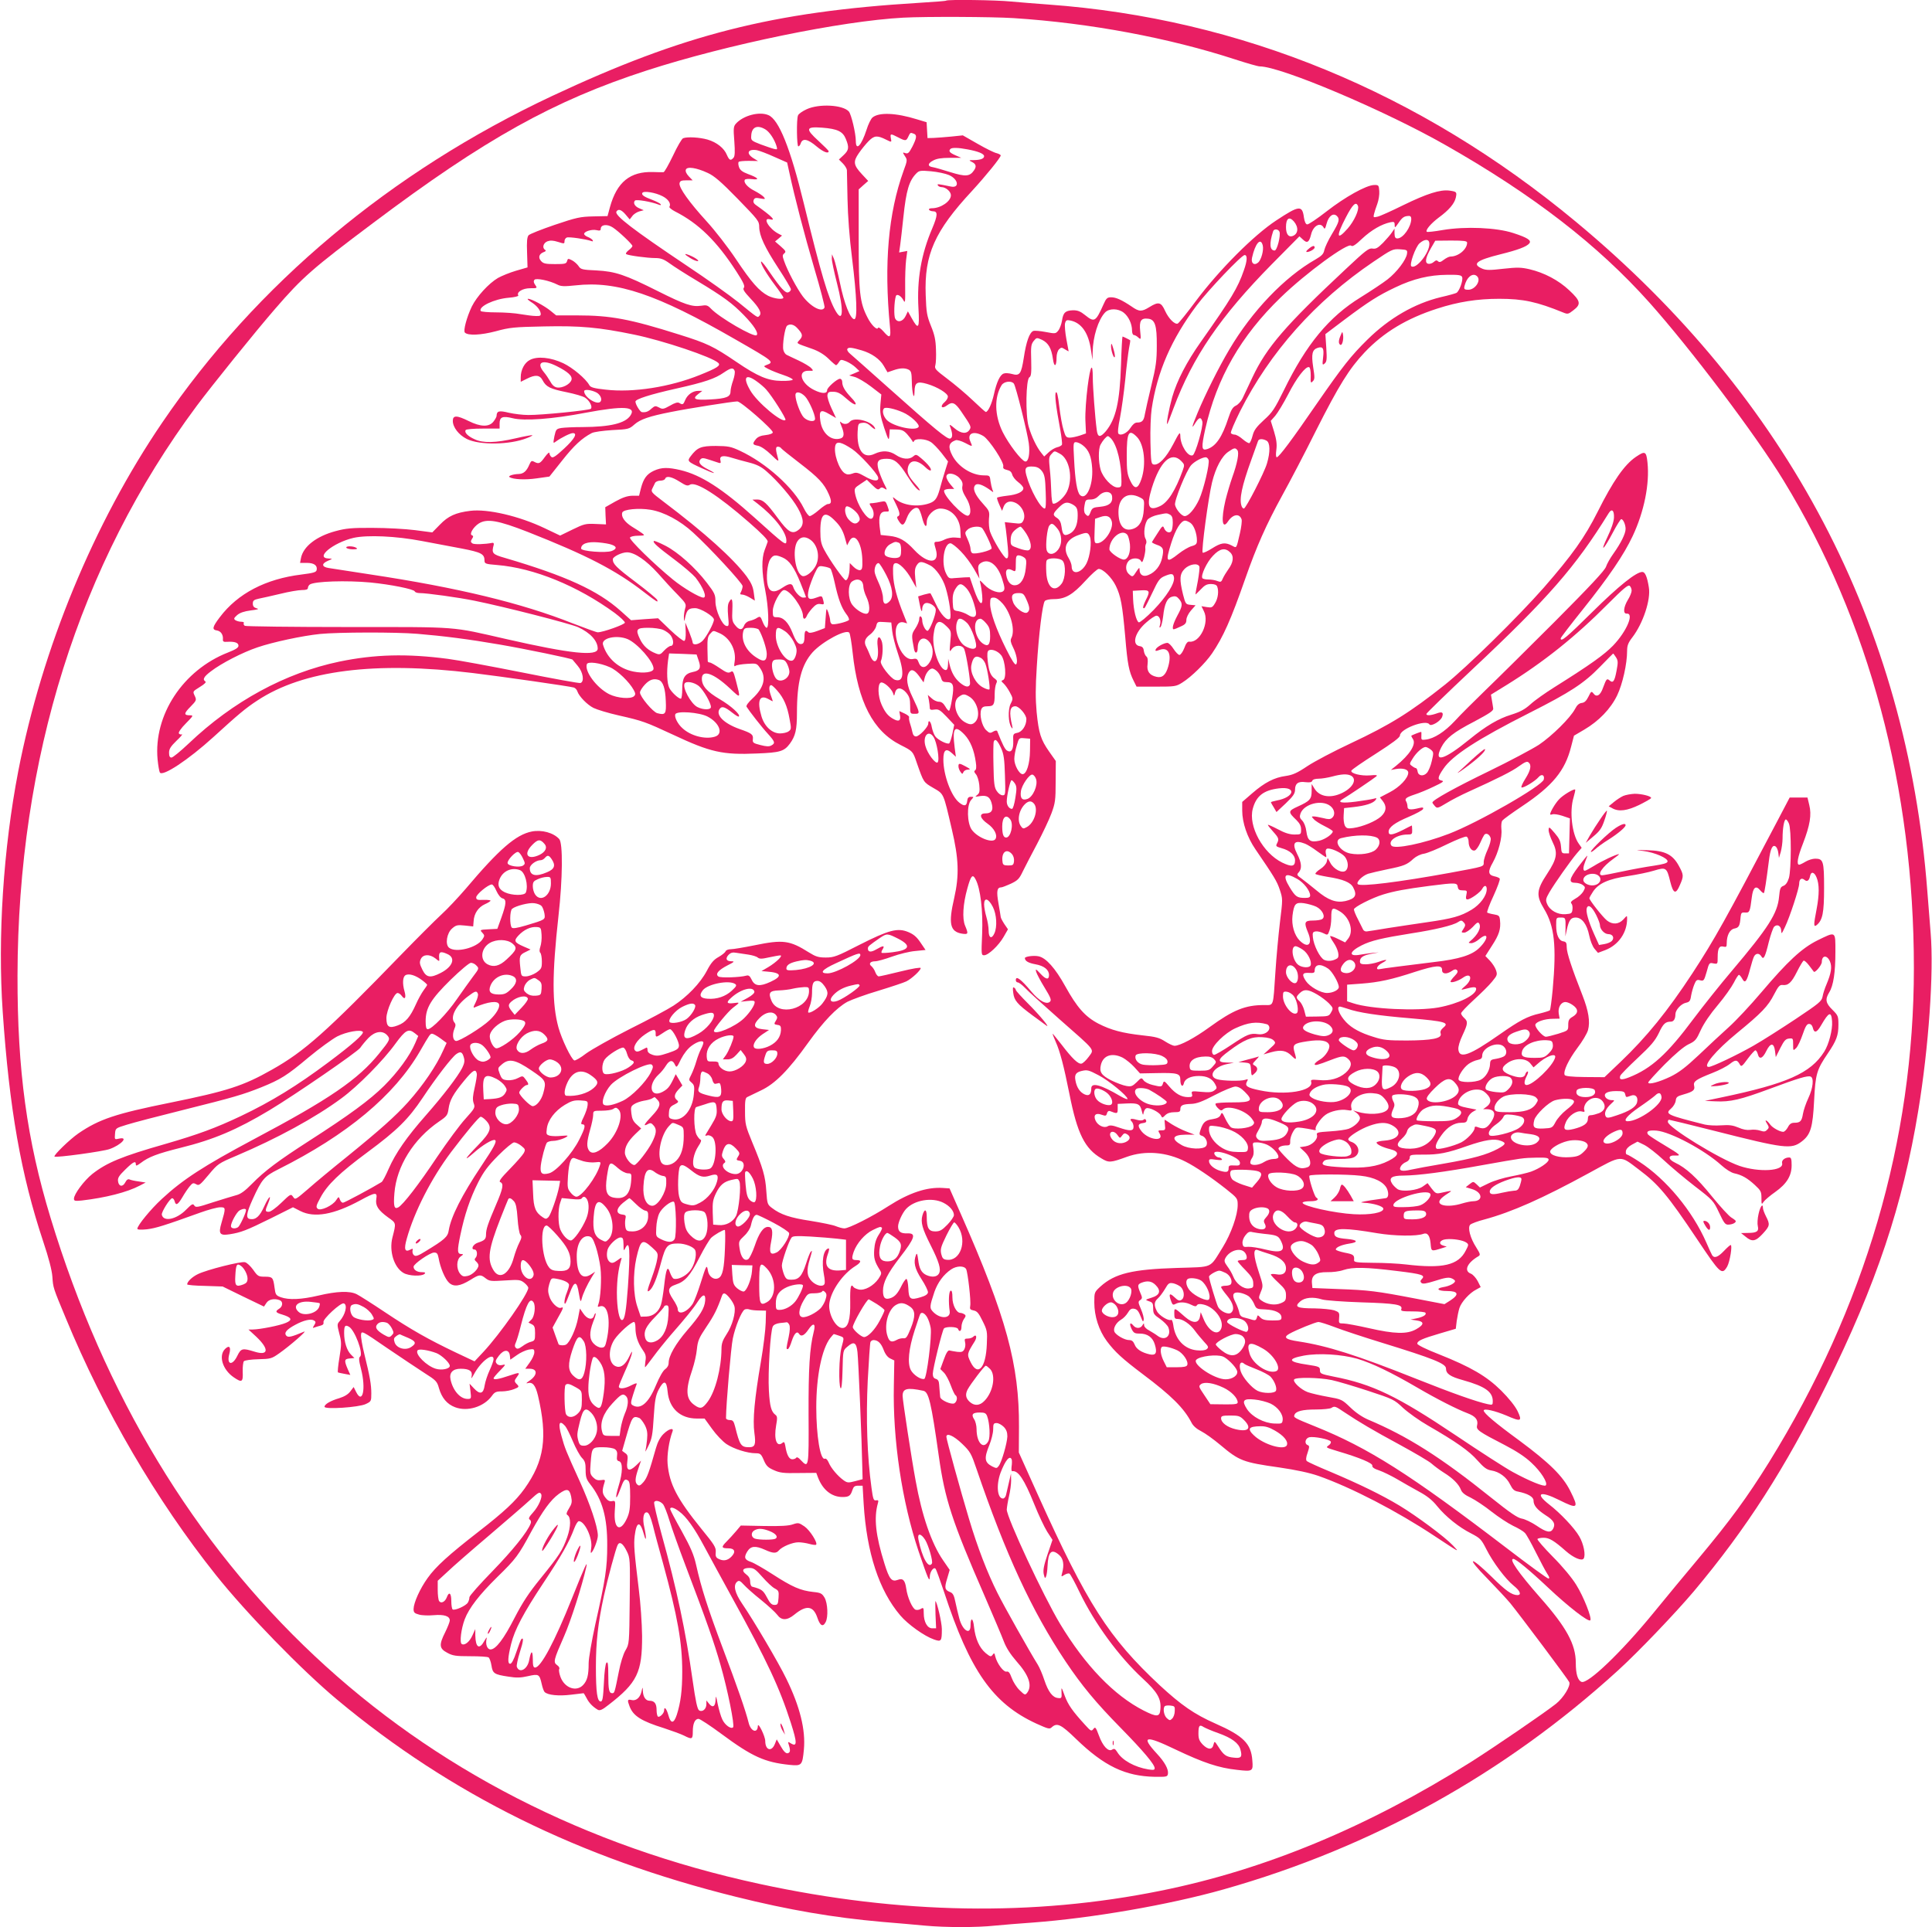 <?xml version="1.0" standalone="no"?>
<!DOCTYPE svg PUBLIC "-//W3C//DTD SVG 20010904//EN"
 "http://www.w3.org/TR/2001/REC-SVG-20010904/DTD/svg10.dtd">
<svg version="1.0" xmlns="http://www.w3.org/2000/svg"
 width="1280pt" height="1277pt" viewBox="0 0 1280 1277"
 preserveAspectRatio="xMidYMid meet">
<g transform="translate(0,1277) scale(0.1,-0.1)"
fill="#e91e63" stroke="none">
<path d="M6269 12766 c-2 -3 -85 -9 -184 -15 -968 -59 -1559 -210 -2427 -617
-1069 -502 -1959 -1247 -2583 -2164 -454 -667 -796 -1496 -954 -2310 -99 -514
-137 -1099 -103 -1595 44 -643 121 -1079 268 -1521 37 -110 58 -192 61 -234 5
-74 4 -71 89 -275 252 -611 602 -1209 993 -1700 201 -253 573 -635 806 -829
752 -627 1605 -1048 2640 -1305 353 -88 649 -138 965 -166 96 -8 225 -19 286
-25 140 -13 348 -13 467 0 51 5 162 14 247 20 392 29 903 117 1267 220 983
278 1864 768 2614 1452 135 123 381 381 501 523 349 416 605 815 878 1367 332
671 506 1192 609 1818 69 420 104 917 82 1178 -6 75 -16 200 -22 277 -135
1766 -924 3270 -2329 4436 -1033 858 -2223 1347 -3495 1439 -82 6 -194 15
-248 20 -97 10 -420 14 -428 6z m446 -116 c509 -33 1030 -131 1469 -274 77
-25 150 -46 162 -46 139 0 829 -292 1232 -522 579 -329 1008 -661 1348 -1041
275 -308 710 -884 891 -1182 567 -929 863 -2037 863 -3230 0 -1143 -324 -2248
-960 -3275 -146 -234 -254 -382 -465 -635 -83 -99 -219 -263 -302 -365 -211
-258 -433 -471 -475 -455 -25 10 -38 52 -38 126 0 122 -61 235 -237 434 -144
164 -207 255 -177 255 17 0 106 -73 229 -189 138 -130 269 -231 281 -218 13
12 -45 159 -93 235 -28 46 -91 122 -155 186 -59 60 -105 113 -102 118 3 4 21
8 41 8 37 0 69 -19 147 -88 51 -45 106 -68 118 -50 15 22 0 98 -29 147 -32 56
-127 156 -200 212 -97 76 -59 92 67 29 124 -62 132 -56 73 61 -49 98 -137 185
-338 334 -160 117 -235 181 -235 198 0 16 73 -1 150 -33 98 -43 107 -39 74 30
-17 34 -58 85 -108 135 -97 96 -202 157 -413 241 -85 33 -143 62 -143 70 0 19
31 33 150 68 l105 31 6 51 c4 28 12 67 18 86 13 41 68 101 112 123 l29 16 -20
40 c-12 22 -32 44 -45 49 -48 18 -26 71 49 115 15 9 14 15 -13 58 -41 63 -59
134 -40 152 8 7 49 23 93 34 184 50 384 139 692 307 226 123 203 121 333 23
128 -96 189 -168 385 -461 153 -229 164 -240 199 -181 18 32 36 143 23 143 -4
0 -24 -18 -45 -40 -39 -41 -64 -50 -78 -27 -4 6 -21 44 -38 83 -92 210 -265
419 -443 535 -41 27 -79 49 -84 49 -5 0 -8 10 -6 23 2 13 17 30 40 42 l37 20
45 -22 c24 -12 82 -57 128 -100 46 -43 139 -121 206 -173 121 -93 124 -97 161
-175 33 -70 41 -81 62 -80 27 1 49 12 49 23 0 4 -13 14 -28 23 -16 9 -74 72
-130 141 -101 125 -172 190 -245 224 -48 23 -47 50 2 47 42 -2 37 3 -79 73
-52 31 -98 61 -102 67 -13 21 5 29 57 25 92 -8 318 -128 430 -230 29 -26 65
-49 85 -53 50 -11 86 -31 136 -77 40 -37 44 -45 44 -86 0 -45 1 -46 15 -25 9
12 43 41 76 64 76 54 109 107 109 177 0 41 -3 52 -16 52 -29 0 -52 -19 -47
-38 13 -52 -152 -62 -282 -18 -134 46 -475 256 -475 292 0 8 3 14 8 14 4 0
140 -33 302 -74 465 -118 508 -123 577 -70 59 45 73 93 82 272 9 176 17 203
91 312 57 84 70 119 70 189 0 57 -2 62 -40 100 -45 44 -49 69 -21 115 28 45
41 132 41 268 0 140 5 137 -118 77 -105 -52 -198 -139 -372 -344 -71 -84 -168
-188 -216 -231 -48 -43 -138 -127 -200 -186 -86 -81 -131 -115 -186 -142 -75
-36 -148 -56 -148 -39 0 5 49 59 109 120 71 71 127 118 158 133 45 21 52 30
81 94 21 45 62 106 113 166 44 52 91 119 106 148 14 28 29 52 34 52 5 0 14
-12 22 -26 18 -34 30 -19 52 66 9 35 21 73 26 82 12 23 35 23 48 1 15 -26 25
-7 50 96 12 47 28 92 35 100 21 20 46 6 47 -26 1 -25 3 -22 24 22 33 68 95
259 95 289 0 31 16 42 36 25 17 -14 30 -4 36 25 6 33 28 29 43 -8 19 -45 19
-113 0 -213 -20 -103 -20 -119 1 -103 39 33 49 79 49 246 0 178 -5 194 -59
194 -17 0 -46 -9 -64 -20 -18 -11 -37 -20 -42 -20 -19 0 -10 51 25 140 47 122
58 191 42 255 l-12 50 -59 0 -59 0 -84 -160 c-343 -653 -412 -777 -560 -1004
-164 -250 -303 -422 -478 -589 l-105 -100 -130 1 c-91 1 -131 6 -134 14 -10
25 26 100 84 178 33 43 65 97 71 119 15 56 4 126 -37 231 -70 178 -104 281
-104 317 0 30 -4 37 -22 40 -30 4 -48 42 -48 106 0 51 0 52 30 52 33 0 33 -1
32 -75 l-1 -50 9 42 c14 65 27 83 59 83 42 0 75 -45 90 -119 7 -35 22 -72 35
-88 l23 -27 48 18 c88 34 145 116 145 208 0 23 0 23 -25 -5 -31 -33 -72 -35
-108 -7 -28 22 -117 135 -117 148 0 4 11 24 25 45 37 54 102 83 231 102 60 9
138 25 173 36 79 24 84 21 107 -74 20 -80 37 -86 64 -21 26 59 25 67 -7 126
-41 76 -92 101 -207 104 -86 2 -87 2 -28 -5 76 -10 164 -48 160 -70 -2 -11
-28 -18 -93 -28 -50 -7 -143 -24 -208 -38 -64 -14 -124 -25 -132 -25 -37 0 1
57 74 109 24 17 41 31 37 31 -17 0 -115 -46 -164 -77 -29 -18 -57 -33 -62 -33
-14 0 -12 25 4 65 8 19 14 35 12 35 -2 0 -29 -34 -61 -76 -60 -80 -64 -104
-17 -104 15 0 37 -6 48 -14 18 -14 18 -17 4 -43 -9 -15 -32 -37 -53 -48 -26
-15 -34 -24 -26 -32 6 -6 9 -23 7 -39 -3 -26 -7 -29 -46 -32 -52 -4 -104 25
-122 68 -11 26 -9 35 15 77 36 61 138 206 181 257 l33 38 -19 27 c-45 62 -63
215 -35 306 8 27 13 51 11 53 -8 7 -82 -37 -107 -65 -25 -26 -59 -84 -59 -99
0 -3 7 -3 16 0 8 3 38 -1 65 -10 l50 -17 -3 -116 -3 -116 -25 0 c-23 0 -25 4
-28 45 -3 36 -11 54 -42 90 -37 43 -39 44 -40 19 0 -14 12 -49 26 -78 36 -72
30 -111 -35 -210 -72 -109 -75 -145 -21 -234 69 -114 83 -245 57 -534 -7 -72
-15 -134 -19 -138 -3 -3 -34 -13 -67 -21 -81 -18 -133 -46 -266 -139 -198
-139 -267 -164 -273 -99 -2 18 9 55 28 95 35 75 37 90 10 114 -11 10 -20 24
-20 30 0 7 38 47 85 90 47 43 102 97 121 121 34 41 35 46 25 76 -6 18 -25 46
-41 63 l-29 30 44 69 c47 72 59 110 53 167 -3 31 -7 34 -41 40 -20 3 -40 9
-44 12 -3 4 15 54 42 111 26 57 45 108 41 114 -3 5 -19 12 -35 15 -42 9 -45
32 -11 91 37 66 64 167 57 223 -2 24 0 49 7 56 6 8 65 51 131 95 202 135 284
235 324 394 l19 73 68 40 c97 57 175 138 218 227 36 75 66 209 66 295 0 35 7
54 35 90 71 93 123 250 109 331 -11 70 -25 102 -43 102 -41 0 -156 -92 -332
-266 -171 -169 -209 -201 -209 -174 0 5 66 91 147 192 173 217 270 359 330
486 76 162 113 346 98 487 -8 76 -16 79 -79 36 -75 -52 -150 -160 -251 -362
-87 -173 -169 -287 -357 -503 -170 -193 -510 -528 -656 -644 -229 -182 -360
-264 -624 -388 -109 -51 -238 -119 -285 -150 -70 -47 -98 -59 -145 -66 -75
-10 -139 -43 -221 -114 l-67 -58 0 -57 c0 -80 33 -177 87 -256 125 -183 143
-212 162 -269 20 -61 20 -61 1 -215 -10 -85 -24 -233 -30 -329 -16 -238 -9
-220 -75 -220 -125 0 -204 -32 -361 -146 -99 -72 -196 -124 -233 -124 -9 0
-37 13 -62 29 -37 24 -61 31 -148 40 -135 15 -210 35 -294 78 -88 46 -142 108
-219 247 -67 121 -128 189 -177 199 -32 7 -91 -1 -91 -12 1 -19 22 -32 71 -41
56 -10 89 -36 89 -71 0 -33 -20 -31 -56 8 -32 34 -35 35 -29 13 4 -14 29 -61
56 -105 40 -65 46 -82 36 -92 -22 -23 -72 4 -123 65 -71 85 -104 109 -104 77
0 -8 6 -15 13 -15 7 0 29 -16 48 -36 18 -20 120 -112 224 -204 252 -222 235
-200 198 -253 -17 -23 -39 -44 -48 -45 -21 -5 -61 33 -132 126 -31 39 -57 72
-59 72 -2 0 8 -25 21 -55 28 -63 53 -158 90 -343 52 -264 102 -364 212 -428
49 -30 61 -29 168 10 122 44 263 33 390 -32 64 -32 169 -103 268 -181 75 -60
77 -62 77 -106 0 -67 -44 -191 -99 -280 -90 -144 -58 -129 -303 -137 -297 -9
-412 -37 -507 -123 -40 -37 -41 -38 -41 -105 0 -92 30 -185 83 -257 54 -72
102 -116 237 -218 192 -144 274 -226 324 -322 10 -21 34 -42 64 -57 26 -13 83
-54 127 -91 126 -106 150 -115 390 -149 115 -17 199 -35 260 -56 221 -78 521
-234 767 -397 173 -114 170 -113 123 -63 -54 57 -239 194 -353 263 -118 71
-266 143 -455 223 -82 34 -154 67 -159 72 -7 7 -6 25 5 55 13 39 13 46 1 51
-24 9 -17 45 10 52 30 7 133 -13 142 -28 4 -6 -1 -17 -11 -24 -23 -17 -25 -15
60 -41 145 -43 230 -79 227 -95 -2 -11 12 -21 46 -32 26 -9 79 -35 117 -57 39
-23 104 -60 146 -83 54 -29 89 -57 120 -96 57 -70 145 -141 227 -182 59 -31
66 -38 99 -103 43 -86 128 -200 182 -243 43 -34 53 -62 24 -62 -38 1 -77 29
-170 121 -146 143 -173 135 -31 -9 62 -64 132 -139 155 -167 64 -79 385 -507
390 -522 10 -25 -39 -104 -88 -143 -78 -62 -414 -291 -564 -386 -684 -431
-1365 -714 -2055 -853 -844 -171 -1725 -156 -2652 44 -2323 500 -3988 2062
-4703 4415 -157 516 -220 977 -219 1605 3 1437 408 2727 1187 3775 100 134
389 493 521 645 180 208 245 265 646 566 742 558 1198 812 1815 1012 531 172
1289 328 1700 350 151 8 586 6 730 -3z m3978 -3310 c-1 -27 -18 -76 -43 -128
-52 -109 -27 -89 35 28 26 50 52 90 56 90 13 0 29 -36 29 -65 0 -31 -30 -92
-81 -164 -21 -29 -43 -68 -49 -87 -9 -25 -106 -129 -338 -362 -180 -180 -388
-386 -462 -457 -74 -72 -165 -162 -201 -202 -67 -72 -138 -118 -194 -124 -27
-4 -30 -1 -28 24 1 15 0 27 -1 27 -9 0 -66 -23 -66 -26 0 -2 5 -13 12 -23 21
-34 -23 -103 -112 -175 l-35 -28 33 6 c46 8 82 -2 82 -24 0 -36 -57 -96 -123
-130 l-65 -34 19 -24 c28 -36 24 -69 -11 -102 -35 -32 -121 -68 -185 -77 -37
-5 -45 -2 -55 16 -6 12 -10 43 -8 69 l3 47 63 7 c78 9 126 24 144 45 11 15 10
16 -12 10 -14 -4 -66 -12 -117 -19 -92 -12 -126 -6 -89 16 38 22 211 139 224
151 10 9 2 11 -41 7 -60 -5 -130 13 -124 31 2 7 75 57 163 113 109 70 159 107
159 120 0 44 173 109 195 74 11 -17 76 22 85 51 10 29 -1 35 -38 21 -40 -14
-67 -15 -67 -3 0 5 136 137 303 294 505 474 686 682 904 1035 21 35 38 21 36
-28z m117 -484 c0 -11 -11 -39 -25 -61 -29 -48 -33 -93 -8 -91 52 4 0 -118
-89 -211 -60 -62 -151 -127 -390 -277 -59 -37 -130 -87 -157 -112 -39 -35 -69
-51 -129 -70 -85 -26 -168 -75 -277 -164 -168 -137 -240 -158 -186 -52 31 60
80 99 217 170 103 55 129 72 127 87 -2 11 -5 36 -9 56 l-6 36 99 61 c249 154
461 323 677 541 100 100 133 128 143 119 7 -6 13 -20 13 -32z m-104 -441 c14
-22 15 -33 4 -90 -13 -70 -23 -84 -46 -64 -18 15 -21 12 -43 -47 -18 -53 -44
-68 -65 -38 -12 15 -15 13 -32 -22 -14 -28 -26 -40 -44 -42 -18 -2 -32 -14
-45 -40 -32 -60 -153 -179 -239 -237 -45 -29 -193 -108 -331 -175 -223 -108
-375 -192 -375 -208 0 -3 7 -13 16 -23 15 -17 19 -16 77 19 34 21 100 55 147
76 192 87 288 135 334 169 38 27 53 34 63 25 21 -17 15 -51 -21 -108 -19 -30
-31 -57 -25 -58 13 -5 90 42 112 68 20 24 42 15 35 -15 -8 -41 -437 -287 -628
-360 -169 -65 -360 -104 -381 -79 -26 31 35 74 106 74 29 0 32 3 31 30 -1 16
-1 30 -2 30 -1 0 -28 -13 -60 -30 -68 -34 -94 -38 -94 -12 0 30 40 60 135 100
49 21 91 44 93 51 4 11 -2 12 -24 7 -59 -15 -79 -12 -79 9 0 11 -4 26 -8 33
-13 19 -2 28 55 47 29 9 87 33 128 53 58 27 70 36 53 39 -31 6 -29 22 10 79
58 87 224 195 572 371 269 136 359 195 465 304 47 48 86 88 87 88 2 1 10 -10
19 -24z m-1227 -612 c20 -17 20 -21 7 -76 -7 -32 -22 -67 -32 -78 -23 -26 -58
-21 -62 9 -2 12 -7 22 -11 22 -4 0 -16 6 -26 14 -18 13 -18 14 4 49 24 40 66
77 86 77 7 0 22 -8 34 -17z m-528 -173 c41 -23 14 -78 -56 -113 -78 -39 -152
-28 -186 27 l-19 31 0 -46 c0 -54 -11 -67 -93 -104 -64 -29 -64 -36 -8 -89 22
-22 31 -39 31 -63 0 -32 -1 -33 -44 -33 -31 0 -64 10 -110 35 -36 19 -66 32
-66 29 0 -4 16 -24 35 -45 38 -42 40 -50 25 -79 -9 -17 -5 -20 29 -30 57 -15
91 -46 91 -81 0 -42 -22 -45 -85 -15 -128 63 -226 242 -195 357 23 85 72 123
174 135 119 14 103 -59 -17 -81 -20 -4 -37 -9 -37 -11 0 -2 8 -17 19 -34 l18
-31 62 58 c49 47 61 65 61 90 0 41 21 57 69 50 29 -3 41 -1 45 9 3 9 20 14 43
14 21 0 61 7 88 14 62 17 100 19 126 6z m-137 -201 c29 -23 34 -60 11 -79 -12
-10 -25 -10 -59 -1 -25 6 -53 11 -62 11 -16 0 -16 -1 0 -18 9 -11 41 -31 71
-46 30 -15 55 -30 55 -35 0 -18 -51 -53 -89 -62 -60 -13 -78 0 -86 62 -4 31
-15 59 -28 72 -16 16 -18 25 -11 46 23 64 141 95 198 50z m3038 -116 c17 -38
16 -305 0 -361 -9 -29 -21 -46 -36 -52 -20 -7 -24 -18 -29 -71 -10 -111 -69
-204 -316 -496 -74 -87 -186 -228 -250 -313 -173 -233 -280 -331 -428 -389
-51 -20 -68 -17 -58 11 3 8 55 61 115 117 88 82 115 114 140 165 29 63 44 76
80 76 19 0 30 19 30 49 0 28 37 69 69 76 24 5 30 12 35 47 4 22 13 55 21 74
12 30 18 34 39 28 24 -6 26 -2 43 56 16 60 18 62 45 56 28 -5 28 -5 28 42 0
58 11 77 39 69 18 -4 21 -1 21 22 0 53 20 92 51 98 30 6 36 17 41 78 3 26 7
30 30 28 29 -2 32 4 44 100 8 67 27 83 56 47 10 -12 21 -20 24 -18 5 6 16 78
33 211 10 84 25 115 47 96 7 -6 14 -25 16 -42 l4 -32 12 40 c6 22 12 63 12 90
0 66 10 125 22 125 4 0 14 -12 20 -27z m-1976 -97 c3 -13 -6 -45 -20 -76 -14
-30 -26 -67 -26 -82 0 -32 12 -28 -225 -72 -335 -61 -591 -93 -609 -75 -14 12
30 56 68 69 17 5 75 19 129 30 109 22 129 30 172 70 18 16 47 30 70 33 22 4
91 32 153 63 62 30 120 53 128 50 8 -3 14 -18 14 -34 0 -36 21 -65 42 -57 8 3
24 25 34 48 10 23 22 47 27 54 12 17 36 5 43 -21z m-753 3 c25 -14 21 -52 -8
-79 -27 -26 -106 -38 -168 -26 -70 13 -116 88 -62 102 92 23 197 24 238 3z
m-476 -40 c15 -6 51 -28 80 -50 29 -21 55 -39 58 -39 3 0 3 11 -1 24 -3 14 -1
27 6 31 18 11 97 -24 120 -52 24 -31 26 -76 5 -93 -23 -19 -79 10 -101 52
l-18 33 -6 -25 c-3 -14 -22 -36 -43 -49 -20 -13 -34 -27 -32 -32 3 -4 38 -12
78 -19 105 -16 155 -37 172 -70 28 -53 15 -75 -52 -91 -61 -13 -114 6 -190 70
-38 31 -83 67 -101 80 -30 21 -32 25 -18 40 23 25 20 64 -10 122 -37 73 -19
96 53 68z m1947 -215 c20 -20 6 -51 -27 -59 -34 -9 -77 11 -77 34 0 38 74 56
104 25z m-1998 -19 c43 -25 84 -78 84 -109 0 -12 -9 -16 -34 -16 -52 0 -63 7
-102 71 -50 82 -31 102 52 54z m1062 -52 c3 -18 10 -23 33 -23 29 0 30 -2 24
-30 -5 -22 -3 -30 7 -30 20 0 86 47 98 70 14 27 30 25 30 -2 0 -44 -44 -102
-100 -136 -73 -44 -128 -59 -295 -83 -77 -11 -194 -29 -260 -39 -66 -11 -128
-21 -139 -22 -10 -2 -21 4 -25 12 -4 8 -19 39 -34 68 -15 28 -27 58 -27 66 0
15 119 76 195 99 72 22 146 36 308 57 172 22 181 21 185 -7z m-938 -131 c41
-20 64 -67 40 -82 -8 -6 -36 -10 -62 -10 -55 0 -60 -12 -33 -77 34 -80 2 -112
-55 -55 -35 36 -54 102 -47 164 10 79 20 90 75 83 26 -4 63 -14 82 -23z m1855
-55 c14 -28 25 -58 25 -67 0 -28 30 -60 56 -60 30 0 42 -26 22 -46 -8 -8 -30
-17 -49 -20 l-35 -6 -32 71 c-39 87 -57 152 -49 174 10 27 34 9 62 -46z
m-1697 23 c66 -41 93 -132 53 -181 l-19 -24 -47 23 c-26 13 -49 21 -52 19 -2
-3 7 -21 21 -41 32 -47 43 -95 25 -107 -27 -17 -61 -21 -85 -10 -29 13 -71 97
-76 151 -3 30 0 35 19 38 12 2 35 -4 51 -12 28 -14 29 -14 40 18 7 18 12 55
12 83 0 70 6 74 58 43z m822 -75 c10 -12 9 -20 -4 -40 -16 -24 -16 -25 5 -25
12 0 36 17 56 37 28 31 36 35 43 23 16 -26 -9 -75 -60 -117 -13 -11 -12 -12 7
-13 12 0 35 11 51 25 65 55 67 6 2 -57 -48 -47 -133 -74 -299 -93 -187 -23
-345 -43 -360 -47 -31 -7 -19 22 16 41 45 24 32 27 -27 6 -23 -8 -60 -15 -81
-15 -31 0 -39 4 -39 19 0 27 22 41 77 51 l48 9 -45 -4 c-25 -3 -60 -8 -77 -11
-80 -15 -76 19 7 61 63 32 136 49 330 80 156 24 278 53 310 75 20 13 25 13 40
-5z m-1069 -178 c34 -22 62 -79 52 -104 -7 -18 -54 -16 -80 2 -40 28 -55 125
-19 125 7 0 28 -10 47 -23z m3493 -78 c15 -36 8 -78 -23 -152 -11 -25 -23 -62
-26 -81 -6 -31 -22 -44 -179 -149 -95 -63 -220 -143 -280 -177 -105 -60 -273
-140 -295 -140 -45 0 45 108 188 225 161 132 205 177 245 256 27 52 37 64 55
62 38 -5 60 15 96 87 19 38 39 71 44 74 5 3 21 -11 37 -32 15 -20 29 -39 31
-41 8 -10 53 44 53 64 0 46 35 48 54 4z m-3156 -1 c31 -31 -6 -82 -55 -76 -35
4 -40 26 -13 61 23 29 49 34 68 15z m-378 -58 c15 -29 12 -77 -6 -84 -22 -9
-64 37 -64 72 0 54 43 62 70 12z m210 11 c26 -18 70 -94 70 -122 0 -19 -40
-39 -78 -39 -42 0 -114 41 -140 79 -29 44 -24 57 22 54 29 -2 36 1 36 15 0 43
38 49 90 13z m754 -8 c-1 -28 30 -31 65 -7 17 12 26 13 34 5 8 -8 4 -18 -16
-39 -15 -15 -27 -32 -27 -36 0 -13 51 3 82 25 54 39 68 -9 16 -54 -31 -27 -31
-28 -8 -22 63 17 80 17 80 2 0 -41 -116 -98 -250 -123 -142 -25 -449 -11 -565
28 l-40 13 0 55 0 55 95 7 c117 9 200 27 355 78 137 44 180 47 179 13z m-829
-162 c28 -16 63 -43 80 -60 28 -30 29 -33 14 -59 -14 -26 -19 -27 -91 -28
l-76 -1 -11 42 c-6 23 -20 50 -31 60 -25 23 -25 29 2 55 29 27 54 25 113 -9z
m-153 -12 c23 -31 35 -103 19 -113 -30 -19 -91 55 -91 112 0 30 3 33 27 30 14
-2 35 -15 45 -29z m1849 -60 c37 -26 37 -53 -1 -76 -25 -14 -30 -24 -30 -55 0
-37 0 -37 -66 -58 -36 -11 -73 -20 -82 -20 -20 0 -73 60 -70 80 4 19 61 39
117 39 l44 1 -6 34 c-6 40 14 76 45 76 11 0 33 -9 49 -21z m-1495 -23 c72 -26
204 -46 422 -64 227 -20 256 -28 214 -62 -16 -14 -22 -26 -17 -39 10 -32 -57
-45 -225 -46 -125 0 -155 3 -220 24 -86 26 -144 58 -182 98 -45 48 -67 103
-40 103 4 0 25 -7 48 -14z m3212 -84 c4 -55 -21 -152 -52 -201 -90 -143 -247
-212 -681 -303 l-110 -23 70 -3 c99 -5 166 11 360 83 191 71 251 89 271 81 23
-9 16 -76 -15 -142 -16 -34 -32 -81 -36 -105 -8 -49 -18 -59 -57 -59 -20 0
-32 -8 -43 -30 -9 -16 -22 -30 -31 -30 -22 0 -71 27 -86 48 -22 31 -42 38 -22
8 15 -25 16 -29 1 -43 -12 -13 -21 -13 -46 -5 -17 6 -46 8 -64 5 -23 -3 -50 2
-79 15 -36 15 -60 19 -114 15 -38 -3 -87 0 -109 5 -254 64 -266 70 -223 107
14 12 28 35 30 51 3 25 10 30 53 42 63 18 76 29 69 57 -7 29 12 42 121 85 44
17 96 44 116 60 37 29 48 29 66 -4 9 -17 15 -13 52 38 23 31 46 56 51 56 5 0
12 -11 16 -25 9 -38 32 -30 56 20 28 57 51 56 58 0 l5 -40 30 60 c25 49 35 61
58 63 26 3 27 1 27 -40 0 -42 0 -42 20 -23 11 11 30 52 43 90 18 53 28 70 42
70 12 0 21 -9 25 -24 9 -40 27 -35 56 16 51 88 67 94 72 25z m-3327 -28 c27
-25 24 -50 -10 -64 -24 -9 -40 -8 -90 5 -72 21 -92 38 -69 62 35 34 129 33
169 -3z m-418 9 c9 -2 17 -13 17 -23 0 -28 -37 -49 -76 -43 -50 8 -72 -1 -178
-72 -54 -36 -104 -65 -112 -65 -8 0 -14 10 -14 25 0 36 86 120 154 151 85 39
140 46 209 27z m1736 -47 c15 -18 2 -47 -31 -70 -32 -23 -95 -21 -107 3 -14
25 4 47 54 64 53 19 70 20 84 3z m-1691 -60 c16 -17 15 -19 -25 -55 l-42 -38
53 15 c63 17 98 11 133 -24 31 -31 35 -28 21 18 -17 57 -9 64 84 78 87 13 133
5 144 -24 9 -23 -24 -76 -62 -98 -19 -11 -34 -24 -34 -30 0 -11 22 -5 107 28
73 28 90 30 115 7 28 -25 22 -57 -17 -92 -44 -38 -104 -55 -176 -48 -50 4 -56
3 -52 -12 16 -61 -173 -92 -341 -56 -83 17 -100 29 -85 57 10 18 8 19 -13 12
-29 -9 -144 -7 -183 4 -65 18 -23 84 65 101 l45 9 -47 1 c-66 1 -63 20 15 77
98 74 152 96 220 91 38 -2 63 -9 75 -21z m521 9 c16 -8 31 -22 35 -31 7 -17
-9 -44 -26 -44 -18 0 -97 54 -98 67 0 25 49 29 89 8z m1329 -38 c2 -20 -5 -35
-27 -57 -27 -27 -36 -30 -93 -30 -76 0 -93 9 -84 43 10 43 85 77 161 74 36 -2
40 -5 43 -30z m-324 -13 c19 -19 21 -48 3 -62 -7 -6 -31 -14 -54 -18 -35 -5
-40 -9 -41 -34 -1 -41 -28 -88 -62 -105 -39 -20 -139 -20 -146 0 -8 19 30 79
66 105 16 11 42 23 59 26 24 5 31 12 31 29 0 55 106 98 144 59z m-775 -30 c50
-48 -20 -70 -112 -35 -37 14 -34 39 6 56 39 17 74 10 106 -21z m-1489 -32 c23
-11 35 -24 35 -37 0 -18 -8 -20 -65 -23 -36 -2 -80 0 -97 3 -34 6 -58 36 -49
61 8 21 131 19 176 -4z m-261 -11 c20 -11 55 -39 76 -62 l38 -42 106 2 c143 3
161 -2 161 -44 0 -40 16 -54 24 -22 7 29 45 47 99 47 53 0 87 -17 107 -53 14
-26 14 -29 -5 -43 -16 -12 -35 -14 -87 -9 -63 6 -66 5 -61 -14 5 -18 1 -21
-26 -21 -44 0 -83 22 -124 70 -32 38 -36 40 -42 21 -7 -24 -11 -25 -71 -10
-25 6 -51 20 -58 31 -13 18 -15 18 -45 -13 -28 -27 -37 -31 -69 -25 -20 3 -65
20 -100 37 -66 34 -80 56 -68 104 16 63 75 81 145 46z m2864 1 c-14 -55 -146
-182 -189 -182 -18 0 -18 24 1 60 9 17 11 30 6 30 -5 0 -13 -9 -16 -20 -8 -25
-44 -25 -105 -1 -55 23 -58 46 -11 78 50 34 122 32 150 -4 l21 -26 23 20 c58
54 130 80 120 45z m-2259 -11 c16 -18 16 -20 -8 -47 -22 -26 -30 -29 -88 -29
-58 0 -63 2 -66 23 -6 43 33 70 104 71 28 1 46 -5 58 -18z m1204 -57 c41 -29
22 -102 -35 -129 -53 -26 -61 -17 -57 62 2 37 4 71 4 76 0 13 65 7 88 -9z
m-123 -24 c22 -19 18 -58 -10 -85 -31 -32 -82 -33 -142 -3 -57 29 -55 54 7 86
48 25 116 26 145 2z m-1845 -26 c67 -35 190 -136 190 -156 0 -5 -21 3 -47 18
-130 77 -193 93 -193 52 0 -40 -15 -53 -44 -40 -31 14 -53 46 -61 93 -7 37 3
53 40 62 38 9 47 7 115 -29z m2172 -14 c37 -37 33 -61 -12 -77 -42 -14 -129
-16 -150 -3 -22 14 -1 60 39 87 47 32 86 30 123 -7z m556 -2 c19 -19 14 -47
-14 -75 -23 -23 -31 -25 -81 -20 -31 3 -61 11 -67 17 -15 15 12 61 44 77 32
16 102 17 118 1z m-371 -30 c34 -37 36 -61 9 -87 -49 -47 -178 -62 -193 -24
-4 10 15 36 53 73 66 65 98 74 131 38z m-706 -29 c45 -23 0 -82 -76 -99 -45
-10 -128 3 -162 25 -19 13 -21 19 -13 35 12 22 41 40 85 51 37 10 139 3 166
-12z m-684 -34 c59 -59 46 -70 -79 -70 -58 0 -110 -3 -114 -8 -4 -4 2 -17 14
-29 17 -17 24 -20 34 -10 32 32 151 -5 192 -61 18 -25 19 -29 5 -43 -22 -21
-124 -31 -145 -13 -8 7 -25 33 -37 58 -19 41 -22 43 -30 23 -7 -15 -22 -23
-53 -28 -48 -7 -63 -20 -80 -70 -10 -30 -9 -34 8 -40 28 -8 44 -49 28 -69 -20
-24 -114 -20 -161 7 -72 40 -63 68 24 69 l62 0 -55 21 c-30 11 -74 34 -98 49
-24 16 -44 29 -45 29 -2 0 -1 -16 1 -35 4 -32 2 -35 -22 -35 -24 0 -25 -2 -14
-20 35 -56 -68 -46 -117 11 -30 37 -28 53 8 57 18 2 24 8 20 18 -4 10 -9 11
-17 4 -8 -6 -24 -6 -46 0 -37 11 -50 6 -32 -12 7 -7 12 -22 12 -35 0 -29 -24
-30 -99 -4 -41 15 -59 16 -72 8 -24 -15 -66 5 -81 38 -16 36 2 53 41 38 26 -9
30 -8 35 9 2 12 11 18 18 16 51 -20 53 -19 53 15 l0 32 63 3 c72 3 86 -4 97
-51 7 -28 9 -29 12 -9 3 13 11 26 18 28 19 8 84 -25 96 -47 9 -18 10 -18 29 1
13 13 33 20 60 20 33 0 40 3 40 19 0 27 15 34 71 36 37 1 74 15 156 58 59 31
121 56 137 57 19 0 39 -11 63 -35z m-917 -4 c32 -23 50 -69 31 -81 -18 -11
-72 7 -93 32 -18 20 -24 59 -11 71 9 10 43 -1 73 -22z m283 18 c47 -25 117
-73 117 -81 0 -20 -55 -30 -107 -18 -67 14 -124 76 -96 103 10 11 62 8 86 -4z
m2953 -4 c10 -26 -16 -45 -61 -45 -46 0 -69 17 -59 44 9 22 112 23 120 1z
m-716 -24 c33 -32 31 -62 -3 -86 l-21 -15 21 0 c57 0 68 -31 31 -87 -27 -39
-46 -47 -82 -34 -20 8 -26 7 -26 -3 0 -23 -49 -75 -89 -96 -51 -25 -154 -51
-164 -41 -12 12 -1 42 34 90 37 52 84 81 130 81 32 0 37 4 42 28 3 15 18 34
32 43 l27 16 -61 12 c-43 8 -61 17 -61 27 0 46 62 94 123 94 29 0 46 -7 67
-29z m917 -1 c6 -23 4 -23 37 -11 31 13 51 -8 42 -44 -8 -31 -50 -58 -135 -86
-52 -18 -65 -19 -72 -8 -13 21 -1 51 32 82 29 27 29 27 5 27 -13 0 -29 7 -36
15 -22 27 5 45 67 45 46 0 56 -3 60 -20z m-1595 -29 c30 -34 36 -62 15 -79
-32 -27 -124 -31 -197 -8 l-25 8 23 -17 c12 -9 22 -24 22 -34 0 -22 -36 -56
-75 -71 -16 -6 -72 -14 -123 -17 -81 -5 -92 -8 -87 -23 9 -28 -32 -69 -75 -76
l-39 -6 35 -33 c37 -36 47 -88 18 -99 -45 -17 -74 -6 -134 53 -33 33 -60 64
-60 69 0 12 24 22 55 22 20 0 24 5 23 28 -1 16 8 44 18 61 18 31 22 32 61 27
24 -3 55 -9 69 -12 17 -5 25 -3 21 3 -8 13 30 70 64 95 33 25 102 40 144 32
31 -5 33 -4 28 15 -14 53 60 104 141 97 41 -3 55 -9 78 -35z m1836 10 c7 -49
-150 -161 -224 -161 -35 0 -4 38 76 93 47 32 94 67 105 77 24 24 39 21 43 -9z
m-1648 6 c40 -14 49 -41 29 -89 -15 -37 -61 -58 -124 -58 -50 0 -57 13 -33 65
9 19 8 31 -2 49 -7 13 -9 29 -6 35 9 14 92 13 136 -2z m816 -9 c16 -16 16 -18
0 -43 -27 -40 -74 -55 -176 -55 -75 0 -92 3 -97 17 -9 24 18 66 57 86 47 24
190 21 216 -5z m-1696 -18 c44 -44 7 -80 -82 -80 -54 0 -58 2 -58 23 0 59 98
99 140 57z m2138 -8 c24 -31 15 -62 -23 -78 -19 -7 -44 -14 -55 -14 -15 0 -20
-7 -20 -25 0 -30 -28 -49 -93 -66 -62 -15 -74 -5 -53 44 18 44 71 80 105 72
19 -5 22 -3 17 11 -4 9 1 28 9 41 29 43 84 51 113 15z m-204 12 c26 -10 17
-27 -37 -69 -28 -22 -60 -58 -71 -80 -21 -39 -23 -40 -79 -43 -64 -3 -75 6
-62 56 9 36 95 119 137 131 39 11 90 13 112 5z m-1712 -31 c48 -43 3 -99 -95
-115 -72 -12 -117 -5 -117 17 0 22 70 96 105 112 35 15 81 10 107 -14z m931
-25 c58 -12 63 -38 15 -68 -28 -17 -51 -20 -144 -20 -61 0 -113 3 -117 6 -10
10 21 62 46 75 52 29 95 30 200 7z m450 -60 c27 -14 17 -49 -21 -74 -43 -29
-178 -62 -193 -47 -15 15 2 44 45 74 19 13 39 33 45 45 8 19 15 21 58 17 26
-3 56 -10 66 -15z m-1620 -30 c72 -29 81 -39 67 -69 -17 -37 -47 -51 -120 -57
-54 -4 -68 -1 -80 13 -12 15 -12 22 8 56 12 21 22 45 22 53 0 31 36 32 103 4z
m757 -23 c76 -40 53 -95 -44 -103 -31 -2 -56 -8 -56 -13 0 -12 38 -31 90 -44
64 -16 61 -41 -10 -77 -76 -39 -161 -51 -305 -43 -125 7 -147 14 -125 40 9 11
33 15 99 15 62 0 93 4 109 16 39 27 23 83 -29 99 -11 4 -18 12 -16 18 6 19 83
67 140 87 64 23 109 25 147 5z m222 -6 c72 -15 81 -24 64 -58 -31 -59 -90 -92
-163 -93 -87 0 -105 23 -54 68 17 15 31 36 33 47 2 12 14 27 28 34 31 16 27
15 92 2z m-1283 -30 c64 -27 113 -81 109 -117 -3 -26 -5 -27 -64 -26 -48 1
-72 7 -107 27 -51 30 -87 81 -87 122 0 27 1 28 49 22 28 -3 73 -16 100 -28z
m2591 -19 c0 -38 -98 -86 -123 -61 -15 15 17 49 68 72 43 19 55 17 55 -11z
m-3346 -12 c16 -22 16 -22 30 -3 12 16 18 18 33 9 26 -16 22 -37 -9 -52 -35
-16 -75 -6 -94 24 -28 42 11 63 40 22z m2739 6 c57 -8 71 -29 38 -56 -48 -38
-171 -11 -171 37 0 20 31 36 60 30 14 -3 47 -8 73 -11z m-1218 -56 c15 -14 27
-35 28 -52 2 -25 -3 -30 -28 -38 -35 -9 -163 6 -179 22 -16 16 4 42 54 68 24
12 57 22 72 22 15 0 39 -10 53 -22z m1019 12 c37 -14 33 -23 -21 -53 -74 -39
-163 -64 -353 -97 -96 -16 -196 -35 -223 -41 -60 -14 -82 -7 -67 21 6 12 22
25 36 30 14 6 24 18 24 29 0 19 7 20 93 20 96 -1 158 11 287 57 119 41 181 51
224 34z m564 -12 c19 -16 15 -32 -18 -63 -24 -23 -41 -30 -89 -33 -70 -5 -131
12 -131 37 0 20 60 57 116 70 43 11 102 5 122 -11z m-2112 -14 c37 -18 74 -58
74 -80 0 -9 -12 -14 -32 -14 -18 0 -46 -9 -63 -20 -32 -21 -80 -26 -90 -10 -4
6 0 22 9 35 12 18 14 36 10 65 -7 40 -6 40 26 40 17 0 47 -7 66 -16z m-226
-78 c30 -15 45 -29 45 -42 0 -16 -6 -19 -37 -17 -32 2 -38 -1 -38 -17 0 -27
-11 -31 -54 -19 -42 12 -76 41 -76 65 0 14 7 15 46 9 32 -4 44 -3 39 4 -3 6
-12 11 -19 11 -18 0 -38 25 -29 34 12 11 73 -3 123 -28z m2090 -21 c0 -18 -61
-59 -117 -79 -23 -8 -82 -22 -130 -31 -49 -9 -115 -29 -148 -45 l-60 -29 -22
21 c-22 20 -22 20 -47 1 l-25 -20 40 -12 c71 -21 78 -80 9 -81 -14 0 -47 -7
-74 -15 -94 -29 -175 -13 -143 27 6 9 28 26 47 38 37 23 35 23 -46 5 -28 -6
-34 -3 -59 29 l-27 36 -31 -22 c-36 -26 -132 -37 -166 -19 -11 7 -28 23 -37
36 -26 40 -5 55 75 55 98 1 268 23 521 69 271 48 266 48 363 50 62 1 77 -2 77
-14z m-1935 -74 c40 -8 41 -29 2 -74 l-32 -37 -60 19 c-33 11 -65 28 -72 37
-14 19 -17 47 -6 57 8 9 127 7 168 -2z m265 -29 c45 -22 63 -68 35 -88 -30
-22 -120 -18 -166 8 -38 21 -67 67 -54 87 11 18 145 13 185 -7z m424 -3 c93
-10 157 -43 176 -88 13 -33 8 -61 -12 -61 -7 -1 -51 -7 -98 -14 -64 -11 -75
-14 -45 -16 64 -3 130 -23 130 -40 0 -26 -88 -42 -195 -36 -129 7 -340 54
-340 76 0 6 23 10 50 10 46 0 63 11 40 25 -12 7 -52 134 -45 144 6 11 248 11
339 0z m1066 -23 c0 -7 -5 -27 -11 -45 -9 -24 -17 -31 -37 -31 -15 -1 -52 -7
-82 -14 -59 -14 -80 -12 -80 8 0 22 36 47 102 72 72 26 108 30 108 10z m-604
-97 c10 -17 -30 -63 -67 -76 -19 -7 -67 -12 -107 -12 -63 -1 -73 1 -70 16 8
43 222 107 244 72z m-1082 -95 c22 -8 20 -33 -5 -60 -17 -19 -19 -26 -9 -44
15 -28 -3 -43 -40 -34 -39 9 -62 38 -64 80 -1 31 4 40 24 51 27 14 69 17 94 7z
m135 -54 c20 -22 42 -40 48 -40 21 0 25 -21 7 -41 -53 -59 -182 31 -144 101
17 31 49 24 89 -20z m918 24 c10 -27 -25 -44 -89 -44 -55 0 -58 1 -58 24 0 30
10 34 83 35 45 1 59 -3 64 -15z m-726 -72 c35 -6 46 -13 53 -34 12 -34 -6 -58
-42 -58 -30 0 -122 57 -122 76 0 17 31 35 51 28 10 -2 36 -8 60 -12z m404 -64
c114 -19 262 -21 305 -4 27 10 43 -11 48 -63 5 -56 2 -55 82 -30 l25 8 -23 7
c-35 10 -24 38 18 42 47 5 113 -6 135 -22 16 -12 16 -15 -4 -53 -49 -97 -152
-121 -396 -92 -49 6 -148 11 -218 11 -109 1 -127 4 -126 17 3 34 -3 39 -61 50
-33 7 -60 16 -60 21 0 15 38 31 88 39 64 9 58 25 -13 31 -69 6 -85 14 -85 40
0 34 74 34 285 -2z m-750 -4 c82 -8 94 -13 110 -44 36 -70 7 -87 -101 -60 -43
11 -94 19 -114 18 -31 -3 -35 0 -38 23 -2 14 6 37 19 53 17 22 27 27 48 21 14
-3 49 -8 76 -11z m315 -74 c15 -11 35 -39 45 -62 16 -40 16 -43 -1 -55 -24
-18 -51 -16 -101 7 -43 19 -86 72 -81 100 4 22 49 41 81 35 16 -3 41 -14 57
-25z m-446 -46 c9 -8 16 -24 16 -35 0 -14 -7 -19 -30 -19 -16 0 -30 -3 -30 -7
0 -4 23 -31 51 -59 39 -40 51 -59 52 -85 2 -31 -1 -34 -29 -37 -38 -4 -86 33
-104 80 -7 18 -24 48 -38 66 -21 29 -23 37 -13 56 26 48 95 70 125 40z m168
-14 c71 -22 108 -54 108 -95 0 -33 -23 -47 -64 -39 -20 3 -36 3 -36 -2 0 -4
23 -29 50 -54 43 -40 50 -52 50 -84 0 -33 -4 -39 -35 -52 -39 -16 -92 -8 -129
19 -18 14 -19 16 -3 56 17 40 16 43 -13 131 -37 112 -39 160 -6 146 6 -3 41
-14 78 -26z m214 -114 c22 -35 15 -70 -15 -74 -15 -3 -30 3 -38 14 -14 19 -18
66 -6 77 14 15 43 6 59 -17z m627 2 c174 -21 193 -28 165 -56 -9 -9 -9 -15 -1
-23 9 -9 32 -5 93 14 61 20 87 24 105 17 14 -5 25 -14 25 -19 0 -14 -38 -34
-78 -40 -53 -9 -37 -26 25 -26 74 0 83 -22 24 -61 l-41 -26 -187 36 c-265 51
-316 57 -513 64 l-175 7 -3 32 c-5 52 26 74 101 73 34 -1 82 5 107 14 64 21
149 19 353 -6z m-1133 -13 c30 -15 48 -54 35 -74 -3 -6 -19 -11 -36 -11 -16 0
-29 -4 -29 -9 0 -5 18 -31 40 -57 42 -51 51 -92 26 -113 -18 -15 -70 9 -86 39
-11 21 -60 184 -60 200 0 11 48 39 68 40 7 0 26 -7 42 -15z m-162 -51 c36 -25
67 -99 52 -124 -10 -17 -91 19 -125 56 -24 26 -33 63 -18 77 12 13 68 7 91 -9z
m-302 -29 c38 -38 29 -67 -26 -84 -44 -14 -45 -14 -17 -24 23 -7 27 -14 27
-47 0 -35 5 -42 46 -70 25 -18 50 -43 55 -57 21 -56 -22 -91 -70 -56 -14 11
-41 27 -58 37 -18 9 -33 24 -33 34 -1 16 -1 16 -11 0 -12 -22 -42 -23 -59 -3
-22 27 -30 16 -14 -19 14 -29 21 -33 55 -33 52 0 86 -25 100 -72 17 -56 7 -74
-33 -66 -54 12 -90 35 -101 66 -9 21 -18 29 -37 29 -30 0 -88 34 -97 56 -9 23
12 60 44 79 16 9 36 30 46 47 12 21 23 28 38 26 23 -3 32 -14 51 -63 9 -24 12
-26 15 -12 3 10 -5 42 -17 70 -20 46 -21 52 -6 62 15 11 15 16 1 48 -20 48
-19 56 8 67 39 15 67 11 93 -15z m167 -13 c24 -24 27 -71 5 -85 -14 -9 -23 -6
-48 18 -32 31 -39 21 -20 -30 8 -22 13 -24 29 -15 28 15 67 12 103 -6 24 -12
32 -13 38 -3 5 8 19 10 41 5 74 -15 141 -103 120 -159 -21 -54 -84 -20 -118
65 l-18 43 -5 -30 c-8 -45 -47 -46 -97 -3 -74 65 -73 65 -73 24 0 -31 3 -36
23 -36 32 0 81 -33 113 -77 15 -21 43 -54 61 -74 30 -32 32 -37 18 -49 -10 -8
-33 -11 -65 -8 -84 8 -145 73 -157 169 -3 21 -9 36 -14 33 -16 -10 -80 29 -94
57 -21 39 -19 63 6 85 12 10 33 39 47 62 23 40 28 43 56 38 17 -4 39 -15 49
-24z m-333 -7 c16 -19 -3 -79 -31 -99 -40 -28 -98 18 -85 67 10 41 90 63 116
32z m779 -52 c13 -8 30 -31 39 -51 15 -36 17 -37 75 -39 66 -3 107 -23 107
-53 0 -18 -7 -20 -60 -20 -46 0 -65 5 -79 19 -19 19 -19 19 -24 -1 -5 -16 -11
-19 -29 -14 -13 4 -36 11 -53 15 -22 5 -31 14 -35 36 -4 17 -14 44 -23 62 -20
38 -22 60 -4 66 17 7 58 -3 86 -20z m491 -24 c19 -6 136 -15 260 -19 228 -7
275 -15 264 -45 -5 -13 7 -15 74 -15 45 0 83 -4 86 -9 9 -13 -15 -28 -59 -37
l-40 -8 40 -6 c53 -7 52 -28 -4 -59 -60 -33 -141 -31 -312 8 -75 17 -151 31
-168 31 -31 0 -32 1 -29 37 3 35 0 38 -32 50 -19 6 -78 12 -130 13 -117 0
-137 10 -97 45 31 28 87 33 147 14z m-1364 -43 c24 -37 15 -70 -19 -74 -32 -4
-77 21 -77 43 0 21 37 55 60 55 11 0 27 -11 36 -24z m857 -107 c19 -23 23 -54
7 -64 -11 -7 -130 52 -130 65 0 35 94 35 123 -1z m592 -34 c49 -19 191 -66
315 -104 331 -102 420 -137 420 -169 0 -35 27 -54 114 -78 146 -41 196 -77
196 -139 0 -25 -2 -26 -32 -20 -75 16 -236 73 -472 167 -399 159 -593 220
-783 249 -87 13 -103 27 -60 51 44 25 172 77 192 78 10 0 60 -16 110 -35z
m-611 -61 c23 -22 20 -50 -10 -90 -35 -45 -76 -46 -130 -3 -22 17 -39 35 -39
40 0 17 99 69 132 69 17 0 39 -7 47 -16z m134 -81 c72 -41 126 -134 87 -149
-53 -21 -156 47 -176 116 -23 75 1 84 89 33z m-568 -11 c38 -18 75 -73 66 -97
-4 -11 -22 -15 -70 -15 l-66 0 -20 40 c-20 40 -26 81 -13 94 9 9 60 -2 103
-22z m1193 -56 c97 -29 224 -90 397 -191 130 -76 262 -143 333 -170 53 -20 72
-44 63 -81 -7 -28 9 -40 184 -130 77 -40 135 -78 176 -117 63 -58 111 -134 95
-150 -11 -11 -109 29 -219 89 -48 26 -217 135 -376 242 -389 261 -553 340
-811 390 -84 17 -90 20 -90 42 0 23 -6 25 -84 37 -127 18 -135 39 -23 60 99
18 249 9 355 -21z m-891 15 c29 -11 86 -68 94 -95 9 -28 -29 -56 -76 -56 -74
0 -224 101 -194 130 25 24 134 37 176 21z m144 -50 c5 -4 41 -20 80 -35 39
-15 80 -37 92 -49 26 -28 43 -72 36 -92 -8 -20 -85 -20 -123 -1 -40 21 -97 87
-111 129 -15 47 -1 73 26 48z m577 -106 c38 -8 145 -40 240 -71 167 -55 174
-58 233 -114 34 -31 108 -84 164 -116 189 -109 275 -170 329 -232 42 -47 61
-61 91 -66 53 -8 102 -45 125 -93 16 -32 27 -43 52 -47 65 -13 103 -35 103
-59 0 -33 23 -60 79 -97 55 -34 68 -58 51 -90 -16 -30 -44 -25 -111 21 -33 22
-77 43 -97 46 -28 5 -77 38 -203 139 -334 268 -554 407 -815 517 -39 17 -82
46 -118 81 -55 53 -59 54 -149 70 -51 9 -110 23 -133 31 -46 17 -100 68 -90
84 10 16 168 13 249 -4z m-716 -51 c52 -25 93 -68 93 -97 0 -11 -17 -14 -91
-13 l-90 1 -40 60 c-38 56 -39 60 -22 73 24 17 83 8 150 -24z m311 -105 c49
-24 84 -71 80 -109 -3 -24 -6 -25 -56 -23 -68 3 -146 44 -180 95 -37 57 -26
72 50 64 34 -3 82 -16 106 -27z m490 -58 c96 -64 185 -117 370 -217 97 -53
191 -108 207 -123 17 -15 53 -42 80 -59 60 -37 100 -77 114 -114 7 -19 27 -35
66 -53 30 -15 92 -56 137 -92 46 -36 110 -78 143 -94 33 -15 68 -36 78 -47 10
-10 42 -68 72 -128 30 -60 64 -124 75 -141 16 -24 18 -33 8 -33 -7 0 -132 91
-278 203 -640 489 -914 663 -1270 806 -136 55 -141 58 -134 75 9 25 54 36 142
36 48 0 94 5 102 10 22 14 26 13 88 -29z m-667 -50 c55 -55 31 -82 -54 -62
-56 13 -97 44 -97 73 0 15 9 18 61 18 54 0 64 -3 90 -29z m206 -71 c58 -33 89
-71 79 -96 -15 -38 -154 3 -218 64 -47 44 -36 60 42 61 33 1 59 -7 97 -29z"/>
<path d="M5344 12046 c-28 -13 -54 -31 -57 -41 -11 -26 -8 -205 2 -205 5 0 13
9 16 20 12 36 46 30 106 -21 43 -36 79 -50 79 -31 0 4 -30 34 -67 68 -89 81
-85 96 24 88 102 -8 137 -25 157 -75 23 -56 20 -74 -15 -107 l-31 -29 26 -26
c14 -14 26 -34 27 -44 0 -10 2 -97 4 -193 2 -108 13 -258 30 -390 32 -258 37
-405 15 -405 -26 0 -68 106 -95 240 -15 71 -33 143 -40 160 l-13 30 -1 -27
c-1 -15 15 -89 34 -164 46 -177 42 -271 -8 -186 -49 83 -99 253 -211 712 -90
370 -166 558 -235 587 -60 26 -166 -2 -215 -56 -16 -18 -18 -30 -11 -116 5
-70 4 -100 -5 -110 -19 -22 -28 -18 -44 18 -18 45 -67 84 -128 102 -52 15
-134 20 -162 9 -9 -3 -39 -55 -67 -115 -29 -60 -57 -110 -63 -110 -6 -1 -37 0
-68 1 -153 5 -241 -66 -287 -233 l-16 -59 -95 -2 c-86 -2 -110 -7 -255 -56
-88 -30 -166 -61 -173 -69 -10 -12 -13 -43 -10 -115 l3 -98 -76 -22 c-41 -12
-95 -34 -120 -48 -61 -36 -140 -122 -173 -189 -34 -71 -58 -161 -46 -173 21
-21 106 -17 205 9 91 25 120 28 320 32 241 5 362 -6 595 -54 191 -39 519 -149
559 -188 18 -17 -8 -34 -123 -80 -198 -80 -443 -118 -623 -97 -76 8 -100 15
-108 29 -24 44 -112 117 -173 146 -83 39 -172 48 -221 22 -36 -18 -61 -66 -61
-115 l0 -30 40 20 c57 29 86 26 105 -10 23 -44 50 -57 159 -79 54 -11 109 -27
122 -36 30 -19 52 -62 38 -74 -11 -10 -327 -42 -414 -41 -36 0 -94 7 -129 15
-65 16 -80 12 -81 -21 0 -6 -9 -23 -21 -38 -29 -37 -86 -35 -164 4 -79 39
-105 39 -105 1 0 -42 39 -93 93 -120 85 -42 286 -39 398 6 22 8 38 17 36 19
-2 2 -53 -7 -113 -21 -130 -30 -214 -32 -269 -6 -45 20 -70 45 -60 61 4 6 50
10 116 10 l109 0 0 34 c0 43 20 51 85 35 77 -20 267 -6 485 36 252 47 337 42
297 -18 -34 -52 -133 -76 -317 -77 -58 0 -121 -3 -141 -6 -33 -6 -36 -9 -46
-55 -9 -49 -9 -49 11 -34 36 26 95 55 111 55 33 0 12 -38 -57 -102 -55 -51
-75 -65 -85 -56 -7 6 -13 17 -13 26 0 8 -14 -4 -30 -26 -32 -45 -40 -48 -71
-32 -16 9 -21 6 -31 -17 -19 -45 -39 -63 -72 -64 -37 -1 -73 -13 -60 -21 25
-15 104 -19 179 -8 l85 12 85 107 c78 99 130 147 195 181 14 8 75 16 136 20
107 5 113 7 147 37 38 34 99 55 242 83 108 22 410 70 440 70 24 0 235 -185
235 -205 0 -7 -19 -15 -47 -18 -32 -3 -53 -12 -65 -27 -25 -31 -23 -37 14 -44
20 -4 54 -27 87 -59 44 -43 52 -48 46 -27 -17 60 -18 80 -2 80 9 0 19 -4 22
-10 3 -5 59 -50 123 -99 125 -96 162 -135 193 -206 20 -46 19 -65 -6 -65 -8 0
-35 -18 -60 -40 -25 -22 -53 -40 -60 -40 -8 0 -26 24 -40 53 -66 134 -249 299
-423 380 -60 28 -77 31 -159 32 -99 0 -123 -10 -167 -68 -25 -33 -22 -36 77
-81 80 -37 106 -41 39 -7 -52 26 -68 47 -53 65 11 13 19 13 59 0 26 -9 55 -18
64 -21 13 -4 15 0 11 16 -8 30 17 36 74 18 26 -8 79 -23 116 -32 51 -13 81
-28 115 -58 73 -63 170 -176 208 -244 42 -75 43 -116 2 -146 -39 -29 -66 -14
-135 80 -75 102 -99 123 -137 123 l-31 -1 35 -27 c110 -85 190 -188 190 -244
0 -37 -6 -33 -210 151 -217 195 -355 283 -492 316 -83 19 -124 19 -175 -4 -48
-22 -70 -52 -87 -118 l-12 -48 -45 0 c-33 -1 -63 -11 -112 -38 l-67 -38 2 -57
3 -57 -70 3 c-65 3 -76 0 -152 -37 l-82 -40 -103 49 c-170 81 -378 129 -492
115 -98 -12 -147 -35 -201 -91 l-51 -52 -114 15 c-63 8 -189 15 -280 15 -139
1 -178 -3 -245 -21 -128 -34 -216 -102 -231 -179 l-6 -32 45 0 c48 0 71 -17
65 -47 -3 -15 -21 -20 -100 -30 -238 -29 -423 -126 -541 -282 -51 -67 -54 -84
-19 -89 25 -4 41 -28 39 -57 -2 -16 4 -20 28 -18 50 3 75 -6 75 -26 0 -13 -19
-25 -70 -45 -298 -117 -493 -414 -466 -708 4 -41 11 -80 15 -87 18 -29 189 84
355 235 162 148 214 192 291 242 304 201 781 261 1429 182 190 -23 643 -88
668 -96 9 -3 20 -14 23 -25 11 -33 65 -89 107 -110 22 -11 97 -34 168 -50 159
-36 177 -43 358 -127 249 -117 330 -135 557 -125 153 6 180 14 218 65 37 51
47 92 47 204 0 205 30 319 104 402 66 72 223 156 243 129 5 -7 15 -66 22 -132
35 -326 135 -520 318 -612 81 -41 81 -41 107 -118 46 -131 44 -128 109 -166
72 -42 66 -30 123 -274 46 -194 50 -305 16 -455 -40 -172 -28 -224 52 -237 41
-6 43 -2 20 53 -20 47 -14 144 15 247 24 87 35 98 55 59 32 -61 49 -207 43
-359 -6 -138 -6 -143 13 -143 28 0 97 65 130 123 l28 49 -24 35 c-13 20 -24
41 -24 47 -1 6 -7 47 -15 91 -14 79 -10 105 19 105 6 0 34 11 63 24 46 22 56
32 80 83 16 32 58 114 95 183 36 69 79 159 94 200 25 68 28 87 28 211 l1 136
-43 61 c-57 81 -70 123 -84 263 -8 89 -8 162 1 302 13 216 38 416 53 434 6 8
32 13 61 13 75 0 125 30 208 121 39 43 79 79 88 79 29 0 86 -56 113 -111 34
-70 44 -127 63 -339 15 -183 25 -230 56 -292 l19 -38 130 0 c124 0 132 1 173
27 61 38 153 129 197 193 74 109 125 223 220 495 76 217 139 358 244 550 52
94 153 287 224 430 152 301 221 412 323 520 126 133 279 225 481 290 139 45
265 65 411 65 159 0 250 -20 424 -91 29 -12 34 -11 67 15 53 40 48 62 -27 132
-71 67 -166 117 -264 140 -57 13 -82 13 -174 3 -85 -10 -113 -10 -137 0 -73
31 -42 56 119 96 113 28 173 50 191 72 16 20 -11 38 -107 69 -110 36 -315 45
-465 20 -56 -10 -104 -15 -107 -12 -11 11 28 56 80 95 67 49 103 92 112 131 8
38 6 40 -42 47 -61 8 -149 -20 -305 -96 -79 -39 -156 -74 -172 -77 -27 -6 -28
-5 -23 17 3 13 13 44 22 68 9 24 15 63 13 85 -3 39 -4 41 -36 40 -53 -3 -190
-79 -312 -174 -63 -49 -122 -89 -130 -87 -9 1 -17 18 -21 45 -11 84 -31 82
-184 -19 -149 -98 -376 -326 -530 -531 -60 -81 -115 -149 -122 -152 -20 -8
-60 32 -84 84 -26 58 -43 63 -104 25 -52 -32 -68 -31 -118 4 -64 43 -103 61
-135 61 -26 0 -33 -6 -51 -47 -52 -116 -60 -121 -122 -71 -31 25 -49 32 -80
32 -51 -2 -65 -15 -73 -69 -4 -24 -15 -54 -25 -66 -17 -21 -20 -21 -83 -9 -36
7 -73 10 -82 7 -25 -10 -47 -70 -63 -177 -17 -109 -27 -123 -79 -108 -19 5
-43 7 -53 3 -25 -7 -48 -56 -66 -138 -14 -63 -39 -117 -54 -117 -3 0 -42 35
-87 78 -44 42 -120 106 -168 142 -78 59 -86 67 -79 90 4 14 6 61 4 105 -2 63
-9 96 -33 155 -27 67 -31 89 -35 205 -10 268 59 423 307 690 91 99 190 221
190 235 0 4 -12 11 -27 15 -16 3 -72 31 -126 62 l-98 56 -77 -8 c-42 -4 -95
-8 -117 -9 l-40 -1 -3 52 -3 53 -63 19 c-141 44 -254 48 -296 12 -10 -9 -28
-45 -39 -81 -34 -105 -71 -144 -71 -74 0 50 -30 176 -46 195 -40 45 -198 53
-280 15z m-274 -133 c28 -16 61 -66 75 -112 6 -21 5 -23 -16 -18 -13 3 -53 17
-89 30 -62 24 -65 27 -63 56 2 59 39 76 93 44z m984 -29 c22 -8 20 -27 -9 -85
-22 -42 -29 -49 -46 -44 -20 7 -20 6 -4 -19 17 -25 17 -29 -9 -99 -101 -280
-130 -616 -90 -1029 8 -79 0 -84 -44 -33 -18 20 -32 29 -35 22 -6 -18 -45 20
-69 68 -52 100 -59 165 -59 525 l0 325 31 28 32 28 -41 44 c-57 61 -60 84 -21
140 17 25 47 62 66 81 37 37 56 38 116 8 36 -18 36 -18 30 11 -5 30 -2 31 48
5 50 -26 54 -25 68 5 13 27 13 28 36 19z m357 -104 c70 -13 109 -29 109 -45 0
-16 -22 -25 -68 -26 -33 0 -35 -1 -15 -11 30 -14 34 -31 16 -57 -28 -41 -56
-43 -156 -12 -51 16 -103 31 -116 33 -37 5 -36 25 1 44 23 13 55 18 110 18
l77 0 -39 17 c-39 17 -47 28 -33 42 9 10 52 9 114 -3z m-1282 -49 l86 -38 13
-59 c38 -177 101 -417 166 -639 41 -137 71 -255 69 -262 -14 -37 -90 2 -145
74 -38 51 -100 167 -123 233 -12 34 -12 40 1 51 13 11 10 17 -23 46 l-38 33
23 19 23 20 -23 12 c-62 32 -109 109 -58 96 45 -12 17 17 -94 96 -13 9 -17 20
-13 31 6 15 14 17 44 11 33 -6 36 -5 23 10 -8 9 -35 27 -62 41 -46 23 -74 56
-63 73 3 5 24 7 48 4 54 -7 41 9 -28 34 -37 14 -52 26 -59 46 -5 14 -6 30 -2
34 4 5 35 7 68 7 l60 -1 -31 19 c-50 32 -37 62 23 53 15 -3 67 -22 115 -44z
m-440 -107 c42 -19 87 -57 198 -171 136 -140 143 -148 143 -187 1 -59 36 -134
128 -275 45 -69 82 -131 82 -138 0 -8 -8 -17 -17 -20 -19 -8 -50 26 -125 135
-27 41 -52 71 -55 69 -8 -9 33 -79 91 -156 31 -41 56 -78 56 -83 0 -15 -61 -8
-101 12 -59 31 -110 88 -214 244 -52 78 -139 190 -195 251 -113 124 -182 220
-178 250 3 16 11 20 45 20 l42 0 -26 27 c-16 17 -23 33 -19 44 8 22 70 13 145
-22z m1598 -14 c63 -27 72 -89 12 -76 -88 18 -92 19 -85 7 4 -6 15 -11 24 -11
28 0 62 -29 62 -54 0 -40 -67 -86 -126 -86 -14 0 -22 -4 -19 -10 3 -5 15 -10
26 -10 33 0 32 -26 -4 -112 -74 -172 -103 -340 -92 -532 8 -134 0 -145 -45
-64 l-25 45 -15 -31 c-18 -38 -54 -46 -69 -17 -10 18 -7 111 4 148 6 19 34 4
50 -26 12 -23 13 -15 12 89 -1 63 2 143 6 176 l8 61 -27 -5 -27 -5 7 49 c4 27
13 110 21 184 19 180 38 243 87 292 18 18 28 19 97 13 42 -4 95 -15 118 -25z
m-1898 -140 c38 -19 59 -50 46 -70 -3 -5 14 -19 37 -31 156 -79 277 -197 408
-400 46 -71 57 -96 48 -106 -8 -10 2 -26 44 -71 59 -62 77 -97 59 -115 -13
-13 -5 -19 -139 90 -56 45 -210 155 -344 244 -355 238 -479 333 -464 357 12
20 33 13 61 -20 l27 -32 17 22 c9 13 30 26 46 31 l30 8 -28 12 c-31 12 -45 37
-30 52 9 9 106 -7 157 -27 12 -5 17 -4 13 3 -4 5 -28 18 -54 28 -57 21 -75 34
-67 47 9 15 87 2 133 -22z m4608 -65 c9 -25 -25 -100 -68 -149 -74 -84 -79
-54 -12 74 45 87 67 107 80 75z m-139 -67 c20 -20 14 -40 -33 -118 -25 -41
-47 -89 -51 -107 -5 -26 -17 -38 -58 -62 -206 -117 -422 -343 -572 -598 -68
-114 -160 -299 -209 -417 -40 -96 -44 -116 -15 -68 24 38 37 41 46 8 7 -31
-46 -216 -64 -223 -31 -13 -82 67 -82 129 -1 30 -6 24 -47 -55 -47 -90 -96
-142 -130 -135 -16 3 -18 18 -21 148 -2 80 2 179 8 220 37 248 131 463 299
687 75 100 297 333 317 333 19 0 18 -37 -5 -101 -40 -116 -82 -186 -285 -474
-94 -133 -158 -256 -190 -367 -21 -76 -42 -187 -32 -177 2 2 21 49 41 104 127
340 310 608 652 955 l182 184 24 -22 c27 -26 40 -18 53 33 13 58 61 86 83 48
7 -14 11 -10 20 25 14 52 45 74 69 50z m492 -18 c0 -53 -54 -130 -92 -130 -14
0 -18 8 -19 33 l0 32 -17 -25 c-9 -14 -36 -45 -59 -69 -35 -35 -48 -42 -70
-38 -24 4 -45 -12 -177 -136 -400 -374 -525 -519 -618 -717 -27 -58 -57 -121
-66 -140 -9 -19 -29 -41 -44 -48 -20 -9 -32 -28 -49 -80 -42 -129 -83 -189
-141 -208 -38 -12 -40 9 -13 132 76 339 236 618 501 874 166 161 444 364 466
342 8 -8 27 3 73 47 61 57 129 96 186 108 25 5 29 3 29 -18 0 -21 2 -20 25 13
25 37 37 46 68 47 11 1 17 -6 17 -19z m-778 -17 c33 -39 30 -83 -8 -97 -27
-10 -44 13 -44 59 0 58 21 73 52 38z m-4511 -41 c37 -24 129 -111 129 -122 0
-5 -11 -18 -25 -28 -14 -11 -22 -23 -16 -26 13 -9 140 -26 192 -26 36 0 56 -7
95 -35 27 -20 110 -73 184 -117 174 -105 231 -147 308 -226 67 -69 99 -119 85
-133 -17 -17 -248 117 -304 177 -20 21 -29 24 -64 18 -60 -9 -111 9 -285 96
-221 111 -283 131 -408 138 -95 4 -105 7 -119 29 -9 13 -28 30 -43 38 -26 13
-28 13 -33 -5 -5 -18 -14 -20 -80 -20 -61 0 -77 3 -92 20 -21 23 -14 47 16 59
15 5 18 10 11 15 -22 13 -13 46 15 57 20 7 38 6 70 -4 41 -13 43 -13 43 5 0
10 7 21 15 24 15 6 129 -11 162 -23 11 -4 14 -3 9 6 -5 7 -19 16 -32 21 -13 5
-24 14 -24 20 0 16 50 32 82 25 21 -5 28 -3 28 8 0 30 44 34 81 9z m4416 -28
c9 -25 -16 -124 -32 -124 -33 0 -37 46 -10 128 6 17 34 15 42 -4z m993 -80 c0
-60 -87 -169 -119 -149 -16 9 27 129 54 153 36 31 65 29 65 -4z m250 8 c0 -44
-58 -92 -110 -92 -10 0 -29 -10 -44 -21 -20 -16 -30 -19 -39 -10 -8 8 -15 7
-28 -5 -10 -9 -26 -14 -36 -12 -25 5 -19 40 17 103 l29 50 105 1 c85 0 106 -3
106 -14z m-1354 -18 c8 -31 -10 -97 -31 -114 -26 -22 -48 -4 -40 32 21 95 57
137 71 82z m956 -54 c-4 -40 -68 -124 -130 -172 -31 -24 -111 -77 -177 -118
-210 -129 -361 -312 -509 -616 -61 -123 -75 -146 -132 -197 -51 -47 -66 -68
-75 -103 -6 -24 -16 -47 -21 -50 -5 -3 -24 8 -44 25 -19 17 -43 31 -54 31 -10
0 -22 5 -25 10 -4 6 24 70 60 143 198 393 499 732 885 993 120 81 127 85 175
82 47 -3 50 -5 47 -28z m365 -156 c8 -21 -19 -95 -38 -105 -8 -4 -54 -17 -103
-28 -174 -42 -342 -139 -486 -281 -110 -108 -164 -177 -336 -425 -164 -239
-251 -355 -265 -355 -6 0 -7 19 -3 49 5 37 1 68 -15 121 l-22 71 30 34 c16 19
55 83 86 143 55 108 116 187 138 179 7 -2 11 -25 11 -57 -2 -47 0 -51 13 -37
14 13 14 26 3 95 -13 87 -6 115 30 127 35 11 43 -3 36 -63 -6 -50 -5 -54 10
-41 14 12 16 27 11 104 l-6 91 127 96 c160 120 223 160 337 214 119 57 225 82
343 83 77 1 94 -2 99 -15z m102 2 c23 -28 -17 -86 -61 -86 -31 0 -33 5 -18 47
18 47 56 67 79 39z m-6096 -52 c23 -12 44 -13 120 -5 274 31 538 -58 1057
-357 260 -149 262 -151 207 -171 -20 -8 -19 -9 13 -26 19 -10 64 -28 100 -40
36 -12 64 -26 62 -31 -1 -5 -35 -9 -75 -8 -88 1 -156 29 -297 125 -153 104
-195 124 -380 182 -326 103 -454 127 -675 127 l-140 0 -37 30 c-40 33 -128 80
-149 80 -8 0 0 -8 16 -19 38 -23 62 -51 67 -76 2 -17 -2 -20 -32 -19 -19 0
-64 6 -100 12 -36 7 -109 12 -162 12 -53 0 -99 4 -103 9 -17 29 89 80 185 88
38 3 67 10 64 15 -14 22 29 48 78 48 48 0 49 0 34 22 -11 15 -12 25 -5 34 11
13 99 -5 152 -32z m3752 -186 c32 -25 55 -74 55 -118 0 -16 5 -30 12 -30 6 0
20 -7 30 -17 17 -15 18 -14 12 43 -7 68 5 88 53 82 45 -5 58 -44 57 -178 0
-98 -5 -138 -36 -265 -20 -82 -39 -168 -43 -190 -7 -43 -18 -55 -52 -55 -14 0
-29 -13 -43 -35 -22 -35 -64 -55 -80 -39 -6 6 -2 48 10 104 10 52 26 166 35
253 8 87 20 181 25 209 6 28 9 52 8 53 -7 5 -47 25 -51 25 -2 0 -7 -84 -10
-187 -8 -246 -34 -360 -101 -441 -38 -44 -54 -41 -60 11 -11 80 -26 286 -26
344 0 108 -16 83 -34 -57 -10 -79 -17 -177 -15 -226 l4 -86 -40 -14 c-22 -7
-52 -14 -67 -14 -24 0 -29 6 -42 51 -9 28 -21 97 -28 155 -8 69 -15 101 -22
94 -10 -10 -1 -90 29 -250 8 -46 13 -90 11 -96 -2 -6 -17 -15 -33 -18 -15 -4
-41 -19 -56 -34 l-29 -27 -20 25 c-30 37 -64 108 -83 174 -22 76 -18 312 5
326 12 7 14 30 12 112 -3 91 -1 106 16 128 20 24 20 24 56 8 42 -21 62 -56 72
-127 8 -59 24 -51 24 11 0 20 7 44 16 53 15 14 18 14 40 0 13 -8 24 -14 24
-13 0 2 -7 38 -15 81 -8 43 -12 90 -9 104 6 22 11 24 36 19 73 -15 120 -82
136 -196 l10 -65 1 52 c2 102 37 214 82 262 27 29 87 28 124 -1z m-2165 -100
c38 -40 41 -54 19 -79 -23 -27 -33 -20 80 -60 43 -15 80 -37 110 -66 24 -24
47 -43 50 -43 4 0 12 9 19 20 12 19 14 19 50 5 20 -9 48 -27 61 -40 l25 -24
-34 -15 -34 -14 37 -10 c21 -6 69 -34 107 -63 l69 -53 -6 -65 c-4 -55 0 -80
25 -156 29 -86 31 -88 34 -50 l3 40 44 -1 c36 -1 49 -7 71 -31 15 -17 30 -37
34 -44 5 -11 7 -11 12 -1 9 18 75 15 109 -6 17 -10 49 -44 73 -74 l43 -56 -20
-64 c-11 -34 -27 -89 -35 -120 -19 -67 -33 -84 -84 -98 -78 -21 -166 -6 -215
38 -16 14 -15 8 7 -35 28 -57 32 -79 14 -85 -7 -3 -5 -13 7 -31 23 -36 34 -31
54 23 17 46 56 77 76 60 6 -5 17 -32 24 -60 15 -59 31 -74 31 -30 0 43 47 90
90 90 73 0 131 -64 133 -148 l2 -47 -37 3 c-20 2 -50 -4 -67 -12 -16 -9 -39
-16 -51 -16 -23 0 -24 -3 -10 -50 28 -98 -52 -101 -142 -5 -59 64 -100 87
-166 94 l-57 6 -7 54 c-8 70 3 101 37 101 29 0 28 -2 14 39 -11 30 -14 32 -43
26 -17 -4 -41 -8 -53 -9 -27 -1 -27 0 -7 -31 17 -26 16 -66 -2 -72 -29 -10
-95 91 -109 167 -6 33 -4 37 36 63 l42 28 37 -36 c28 -28 38 -33 48 -23 10 10
17 10 33 0 18 -12 18 -9 -5 35 -13 27 -29 68 -36 91 -15 56 -2 72 55 72 51 0
81 -25 135 -112 39 -62 70 -98 83 -98 5 0 -7 18 -26 39 -48 54 -59 77 -52 112
12 55 61 56 117 2 15 -15 31 -24 34 -20 8 8 -14 38 -59 77 -35 30 -39 31 -56
16 -26 -23 -73 -20 -115 9 -43 29 -90 32 -141 8 -75 -36 -119 22 -113 147 3
52 4 55 32 58 20 3 37 -4 58 -25 17 -15 29 -21 26 -13 -14 47 -138 81 -168 45
-15 -18 -42 -19 -59 -2 -8 8 -7 -1 3 -25 21 -50 20 -75 -4 -83 -62 -20 -124
33 -135 116 -10 70 2 79 59 45 l45 -26 -30 64 c-17 36 -29 75 -27 88 3 19 9
23 40 22 29 -1 48 -11 90 -49 60 -53 80 -43 25 13 -40 43 -57 72 -57 101 0 12
-7 21 -15 21 -19 0 -85 -58 -85 -75 0 -25 -34 -25 -85 0 -91 44 -115 132 -35
128 30 -1 31 0 14 18 -10 11 -47 33 -83 50 -36 17 -73 34 -80 38 -8 4 -18 18
-21 32 -8 30 10 151 25 161 19 14 44 8 65 -14z m430 -150 c64 -19 119 -57 145
-102 l25 -43 38 13 c45 16 77 17 103 4 16 -9 19 -22 20 -78 1 -77 17 -135 18
-66 1 60 18 69 83 50 69 -20 138 -63 138 -84 0 -10 -9 -25 -20 -35 -36 -30
-22 -51 16 -22 33 25 52 17 91 -40 67 -98 69 -103 57 -122 -19 -31 -58 -27
-100 9 -29 25 -36 28 -30 13 18 -47 19 -75 2 -81 -19 -7 -96 56 -415 341 -123
110 -235 209 -249 221 -15 12 -22 26 -18 32 7 12 28 10 96 -10z m-2024 -103
c78 -39 108 -67 100 -93 -9 -28 -59 -54 -93 -50 -18 2 -33 14 -46 38 -11 19
-30 48 -43 63 -55 66 -11 88 82 42z m1181 -32 c4 -9 -1 -38 -10 -64 -9 -25
-17 -58 -17 -72 0 -37 -27 -48 -135 -54 -102 -6 -122 3 -79 36 l27 21 -27 0
c-36 0 -71 -25 -86 -60 -13 -32 -17 -34 -40 -20 -10 6 -29 1 -61 -18 -43 -24
-50 -25 -73 -12 -23 12 -28 11 -49 -7 -21 -20 -38 -27 -64 -24 -12 1 -43 51
-43 70 0 16 96 47 270 86 188 42 258 66 315 106 47 32 63 35 72 12z m149 -72
c21 -15 49 -39 60 -52 39 -43 133 -192 128 -201 -17 -27 -189 116 -234 196
-51 88 -30 113 46 57z m1701 -13 c13 -16 90 -326 99 -395 9 -70 -2 -125 -24
-121 -25 5 -109 115 -149 195 -54 110 -57 230 -7 311 16 25 65 31 81 10z
m-2765 -59 c24 -13 38 -42 28 -58 -18 -31 -110 25 -110 67 0 14 47 9 82 -9z
m1381 -25 c25 -25 67 -119 67 -149 0 -24 -48 -18 -75 9 -22 23 -55 110 -55
148 0 27 33 22 63 -8z m648 -106 c52 -22 115 -81 105 -97 -19 -30 -166 2 -210
45 -25 26 -34 63 -19 78 11 10 69 -2 124 -26z m535 -158 c39 -25 138 -175 131
-201 -3 -12 3 -18 24 -23 20 -4 30 -13 35 -30 3 -14 21 -37 40 -51 19 -14 34
-32 34 -40 0 -24 -41 -43 -108 -50 -34 -4 -64 -10 -66 -13 -2 -4 5 -25 15 -47
l18 -40 10 27 c12 31 39 42 72 29 49 -18 80 -82 58 -122 -10 -19 -17 -21 -66
-15 l-56 6 7 -47 c4 -27 9 -81 13 -120 5 -60 3 -73 -9 -73 -15 0 -89 121 -109
178 -6 18 -9 56 -7 84 5 49 4 52 -42 103 -52 57 -69 100 -48 121 14 14 49 2
98 -33 23 -18 24 -17 15 2 -4 11 -10 37 -13 58 -4 36 -5 37 -46 37 -79 1 -168
57 -207 132 -30 58 -24 84 23 101 9 3 37 -5 62 -18 51 -27 51 -27 35 9 -25 55
23 75 87 36z m1016 -5 c49 -49 63 -183 30 -280 -23 -68 -46 -71 -75 -8 -19 41
-22 65 -22 163 0 156 13 180 67 125z m-170 -12 c40 -46 68 -164 68 -285 0 -34
-3 -38 -27 -38 -35 0 -95 63 -111 117 -15 51 -16 137 -1 166 14 27 40 57 49
57 4 0 14 -8 22 -17z m1029 -13 c24 -13 26 -74 3 -151 -17 -60 -140 -299 -153
-299 -5 0 -12 7 -15 16 -17 45 1 133 65 309 22 61 42 116 44 123 5 15 30 16
56 2z m-2745 -56 c49 -33 166 -160 172 -188 6 -28 -31 -26 -86 6 -48 27 -59
30 -84 20 -23 -8 -35 -8 -50 1 -40 24 -78 138 -63 187 9 28 40 21 111 -26z
m1528 25 c40 -31 57 -74 62 -153 7 -114 -40 -216 -81 -176 -19 20 -32 96 -39
238 -6 105 -5 112 12 112 11 0 31 -9 46 -21z m1024 -32 c13 -16 0 -86 -34
-180 -14 -40 -34 -108 -45 -152 -30 -128 -22 -199 17 -140 32 48 76 55 90 13
3 -11 -2 -52 -11 -91 -25 -106 -20 -100 -54 -82 -45 23 -71 19 -131 -19 -30
-19 -58 -32 -62 -28 -10 10 38 367 62 465 24 98 65 175 109 204 39 27 45 27
59 10z m-1177 -23 c65 -33 90 -165 48 -252 -20 -41 -73 -86 -93 -79 -5 2 -10
37 -11 78 -1 40 -5 109 -10 152 -7 67 -6 80 10 97 22 24 19 24 56 4z m804 -48
c23 -23 24 -27 11 -63 -48 -133 -99 -213 -151 -237 -76 -36 -91 -1 -54 120 55
177 129 245 194 180z m182 7 c9 -23 -32 -195 -62 -262 -30 -64 -70 -111 -96
-111 -20 0 -57 43 -64 74 -7 27 76 230 107 264 23 25 72 51 96 52 7 0 15 -7
19 -17z m-1103 -76 c17 -24 21 -46 24 -138 3 -72 1 -109 -6 -109 -27 0 -97
125 -122 220 -14 51 -4 62 49 58 24 -2 40 -11 55 -31z m-548 -44 c19 -21 24
-35 20 -55 -4 -20 3 -41 25 -77 31 -49 37 -110 13 -118 -30 -10 -174 143 -158
168 3 5 19 9 35 9 l31 0 -26 31 c-14 17 -26 39 -26 50 0 31 55 25 86 -8z
m-1853 -25 c41 -26 52 -30 68 -20 39 24 185 -69 391 -249 87 -76 128 -118 124
-129 -2 -8 -12 -33 -20 -55 -21 -55 -20 -146 4 -267 22 -113 27 -248 9 -248
-6 0 -18 18 -26 39 -14 37 -17 39 -37 27 -11 -8 -34 -17 -49 -20 -17 -4 -31
-16 -37 -31 -12 -33 -33 -32 -60 3 -19 23 -21 37 -18 100 3 74 -3 88 -23 50
-8 -14 -9 -45 -5 -90 6 -63 5 -69 -11 -66 -29 5 -73 104 -73 162 0 45 -5 56
-56 123 -79 103 -192 204 -276 247 -39 20 -73 34 -76 31 -9 -9 23 -38 134
-121 62 -46 125 -101 142 -121 52 -67 78 -133 52 -133 -25 0 -134 64 -201 119
-124 101 -293 266 -285 279 4 7 28 12 54 12 44 1 46 2 27 16 -11 8 -41 28 -68
44 -49 31 -74 67 -64 94 8 21 109 31 187 18 90 -15 196 -72 282 -151 110 -100
328 -336 328 -355 0 -10 -5 -26 -10 -37 -9 -15 -7 -19 7 -19 10 0 33 -9 51
-20 l33 -20 -7 52 c-5 40 -17 66 -47 108 -90 120 -276 288 -554 498 -77 58
-82 64 -71 85 6 12 14 29 18 37 4 8 20 15 35 15 16 0 30 6 32 13 8 21 44 13
96 -20z m2865 -98 c5 -42 -19 -62 -78 -68 -47 -4 -54 -8 -64 -33 -12 -33 -18
-35 -36 -14 -8 9 -10 28 -5 55 6 37 9 40 39 40 22 0 40 8 56 25 33 35 84 32
88 -5z m184 -6 c30 -15 30 -17 26 -80 -4 -71 -27 -113 -70 -128 -61 -22 -98
21 -98 112 0 95 62 137 142 96z m-449 -45 c31 -17 37 -28 37 -75 0 -61 -18
-102 -52 -120 -37 -19 -48 -11 -55 45 -4 30 -13 47 -29 58 -32 20 -30 29 10
69 36 36 54 41 89 23z m-1416 -72 c11 -22 12 -32 2 -43 -17 -20 -37 -17 -64
11 -24 23 -34 73 -19 88 11 11 65 -27 81 -56z m2064 3 c14 -8 19 -21 19 -53 0
-23 -4 -48 -9 -56 -12 -18 -39 -7 -49 20 -7 18 -12 15 -42 -33 -19 -29 -36
-56 -38 -60 -2 -3 13 -11 32 -18 43 -14 49 -29 35 -88 -11 -51 -45 -94 -90
-112 -34 -15 -59 0 -59 34 0 18 -3 16 -21 -11 -24 -38 -26 -39 -51 -16 -22 20
-23 61 -1 85 20 23 69 24 82 1 7 -14 11 -9 21 25 6 24 10 51 8 60 -1 9 1 23 5
29 4 7 3 22 -4 34 -16 30 -5 107 17 129 11 10 39 23 64 28 61 13 59 13 81 2z
m-2215 -45 c31 -31 48 -62 60 -102 l16 -57 15 28 c33 62 82 -6 86 -120 2 -58
-1 -69 -15 -72 -10 -2 -29 8 -43 22 l-25 25 -1 -32 c-1 -46 -13 -82 -26 -82
-12 0 -107 134 -144 205 -19 36 -24 61 -24 121 0 120 30 139 101 64z m1830 -1
c13 -51 -50 -144 -98 -144 -17 0 -19 7 -16 81 l3 81 35 12 c42 15 67 5 76 -30z
m-3869 -69 c388 -153 581 -252 769 -398 89 -68 95 -72 88 -52 -4 8 -67 61
-140 116 -132 99 -154 122 -154 153 0 17 59 46 94 46 50 0 126 -52 204 -138
42 -48 102 -113 134 -145 53 -55 56 -61 47 -90 -5 -18 -9 -45 -8 -62 1 -28 2
-27 10 10 11 45 22 55 65 55 35 0 124 -54 124 -76 0 -23 -49 -114 -75 -140
-26 -26 -65 -32 -66 -11 0 6 -11 39 -24 72 l-25 60 3 -59 c1 -39 -2 -60 -10
-63 -6 -2 -48 30 -93 73 l-80 77 -90 -6 -89 -7 -68 61 c-153 137 -364 233
-768 352 -84 24 -89 31 -74 87 2 8 -1 14 -8 13 -52 -10 -121 -12 -133 -4 -12
8 -13 14 -3 30 10 15 10 20 0 24 -20 6 8 54 45 78 54 34 128 21 325 -56z
m4390 60 c23 -16 43 -70 43 -117 0 -22 -6 -29 -35 -37 -19 -5 -58 -28 -86 -50
-83 -66 -89 -56 -49 71 29 92 64 148 92 148 8 0 23 -7 35 -15z m-883 -36 c33
-39 36 -104 5 -143 -27 -35 -66 -35 -75 0 -8 32 4 145 18 161 15 19 24 16 52
-18z m-499 3 c13 -9 65 -118 65 -135 0 -15 -112 -43 -129 -32 -6 3 -11 16 -11
28 0 12 -9 41 -20 65 -19 42 -19 43 0 62 20 20 75 27 95 12z m295 -39 c32 -52
39 -100 15 -109 -9 -4 -39 2 -68 13 -51 18 -52 19 -51 58 1 29 9 45 28 62 15
13 31 23 37 23 5 0 22 -21 39 -47z m421 -20 c13 -35 1 -128 -22 -175 -34 -68
-99 -81 -99 -21 0 12 -9 37 -20 55 -41 68 -17 124 67 153 54 20 62 18 74 -12z
m248 13 c6 -8 14 -36 17 -62 5 -53 -11 -97 -37 -102 -23 -4 -99 48 -99 68 0
73 83 140 119 96z m-4674 -41 c77 -15 196 -37 265 -50 129 -25 150 -36 150
-80 0 -20 7 -23 83 -29 245 -20 533 -138 780 -318 37 -28 67 -56 67 -64 0 -12
-145 -64 -180 -64 -8 0 -82 27 -165 59 -340 135 -762 237 -1345 325 -129 20
-252 39 -272 42 -47 7 -50 29 -5 48 32 14 32 14 5 15 -95 3 28 105 165 137 91
20 280 12 452 -21z m2573 9 c52 -36 68 -123 32 -181 -23 -38 -64 -67 -84 -60
-47 18 -69 175 -33 230 20 31 51 35 85 11z m-1314 -34 c34 -12 33 -28 -1 -41
-39 -15 -203 -2 -203 16 0 32 42 47 112 41 37 -3 78 -10 92 -16z m1900 14 c11
-4 16 -19 16 -49 0 -35 -4 -45 -20 -50 -24 -8 -77 2 -86 16 -12 19 7 59 34 73
31 17 35 18 56 10z m411 -57 c29 -29 68 -82 88 -117 l36 -64 -6 44 c-5 35 -2
46 12 57 53 38 115 -7 145 -105 17 -53 18 -68 8 -78 -22 -22 -88 0 -127 42
-29 31 -33 33 -27 13 4 -13 10 -50 13 -82 8 -84 -18 -67 -54 36 l-28 82 -35
-1 c-19 -1 -51 -4 -70 -5 -31 -4 -37 0 -52 31 -34 67 -14 200 29 200 9 0 40
-24 68 -53z m1786 -8 c26 -26 20 -67 -14 -113 -12 -17 -28 -43 -35 -58 -10
-25 -14 -27 -37 -18 -15 6 -41 10 -60 10 -19 0 -36 4 -39 9 -12 18 30 107 70
148 46 49 81 56 115 22z m-2967 -33 c45 -19 78 -65 120 -170 20 -50 36 -91 36
-93 0 -2 -9 -3 -19 -3 -20 0 -56 38 -66 71 -8 26 -27 24 -72 -6 -51 -36 -84
-30 -96 15 -13 49 -4 143 16 174 20 30 34 32 81 12z m1601 0 c15 -11 17 -21
11 -72 -7 -67 -32 -108 -68 -112 -30 -4 -53 21 -61 66 -8 38 9 50 42 32 20
-10 21 -8 21 45 0 46 3 55 18 55 10 0 26 -6 37 -14z m256 -23 c22 -26 18 -116
-7 -150 -47 -63 -96 -29 -102 72 -2 36 -2 71 2 80 8 21 89 20 107 -2z m-878
-30 c37 -19 84 -86 102 -147 25 -81 40 -195 29 -206 -18 -18 -61 27 -94 98
-18 37 -33 68 -35 70 -2 2 -21 -2 -43 -8 l-39 -12 9 -46 c9 -50 18 -67 18 -35
0 11 6 26 14 32 21 18 76 -12 76 -41 0 -33 -41 -138 -55 -138 -14 0 -35 42
-35 70 0 10 -4 22 -10 25 -6 3 -10 -4 -10 -18 0 -13 -12 -41 -26 -62 -26 -39
-26 -44 -8 -138 7 -33 24 -26 24 9 0 63 43 84 79 38 27 -34 27 -89 1 -131 -26
-43 -58 -44 -73 -4 -9 25 -15 29 -39 24 -39 -8 -82 38 -103 111 -25 85 -4 146
45 131 l20 -6 -21 53 c-47 115 -70 204 -72 273 -2 58 1 70 15 73 24 5 73 -44
108 -108 l31 -55 -7 62 c-5 50 -3 68 10 88 18 28 32 27 89 -2z m-291 -64 c42
-81 50 -145 22 -173 -27 -28 -44 -20 -44 22 0 20 -11 60 -23 87 -13 28 -27 62
-31 78 -7 30 9 70 26 65 6 -2 29 -38 50 -79z m2074 57 c3 -7 -2 -51 -10 -96
-9 -45 -16 -85 -16 -88 0 -3 15 11 34 31 27 29 41 37 69 37 23 0 37 -6 41 -16
12 -30 6 -79 -14 -111 -17 -29 -23 -31 -54 -26 l-36 6 16 -33 c39 -76 -27
-212 -97 -202 -11 2 -22 -12 -33 -43 -10 -25 -24 -45 -32 -45 -7 0 -25 18 -39
40 -14 22 -32 40 -41 40 -22 0 -71 -27 -77 -43 -5 -12 0 -13 24 -4 58 22 83
-24 59 -109 -16 -57 -40 -78 -78 -69 -46 10 -66 37 -59 84 3 27 1 44 -8 51 -8
6 -15 24 -17 38 -2 19 -10 28 -26 30 -56 8 -34 91 41 156 28 25 59 46 69 46
20 0 32 -32 23 -62 -5 -16 -4 -20 4 -13 5 6 13 37 17 70 9 85 27 123 60 131
21 6 31 2 46 -16 25 -30 23 -46 -12 -110 -28 -53 -38 -90 -23 -90 3 0 24 8 44
18 31 13 39 23 39 44 0 16 13 42 30 62 l31 35 -33 3 c-32 3 -34 6 -50 68 -25
102 -23 136 11 171 32 31 87 40 97 15z m-2444 -14 c5 -5 18 -47 28 -93 24
-110 45 -165 76 -207 15 -18 22 -37 18 -41 -15 -13 -102 -34 -113 -26 -6 3
-11 14 -11 24 0 10 -6 33 -12 52 -13 34 -13 34 -18 -35 l-5 -68 -50 -19 c-32
-12 -53 -15 -59 -9 -19 19 -26 10 -26 -30 0 -27 -5 -43 -15 -46 -23 -9 -41 11
-65 74 -27 68 -60 102 -101 102 -27 0 -29 2 -29 42 0 45 51 138 75 138 39 0
125 -118 125 -172 0 -10 4 -18 9 -18 5 0 12 8 16 18 3 9 19 32 36 51 23 25 36
32 56 28 22 -4 24 -2 18 22 -9 35 -8 35 -49 20 -51 -19 -62 -5 -47 58 7 26 24
72 38 102 25 52 26 53 61 47 19 -3 39 -9 44 -14z m2276 -59 c6 -39 -50 -127
-135 -215 -48 -49 -91 -84 -98 -82 -17 7 -35 81 -38 154 l-2 55 53 3 c61 4 64
-5 31 -69 -11 -23 -18 -44 -15 -47 9 -8 9 -6 60 99 40 86 50 98 83 112 46 19
57 17 61 -10z m-2070 -25 c7 -7 12 -23 12 -37 1 -15 9 -44 20 -66 23 -48 26
-103 5 -111 -20 -8 -73 24 -99 59 -29 39 -30 132 -2 153 24 17 48 18 64 2z
m-3253 -8 c133 -13 288 -44 293 -59 2 -6 17 -11 32 -11 48 0 258 -29 365 -51
198 -40 631 -151 685 -175 81 -37 130 -91 130 -142 0 -53 -180 -34 -605 63
-373 85 -300 80 -1050 80 -369 0 -676 4 -683 8 -7 5 -10 13 -7 18 4 5 -4 9
-17 9 -13 0 -30 5 -38 10 -13 9 -11 14 11 34 19 16 46 25 90 31 49 6 58 9 39
14 -18 5 -25 14 -25 31 0 20 7 26 40 33 22 4 86 19 142 32 56 14 121 25 143
25 28 0 40 4 40 14 0 8 6 18 13 23 33 21 241 28 402 13z m3947 -37 c25 -27 48
-82 63 -151 8 -41 -13 -52 -53 -26 -15 10 -43 20 -62 24 -35 5 -35 6 -38 60
-2 41 3 63 18 88 24 39 39 40 72 5z m398 -75 c23 -51 25 -72 7 -86 -19 -16
-82 29 -95 68 -16 43 -6 60 35 60 30 0 36 -4 53 -42z m-156 -29 c55 -65 83
-178 56 -228 -7 -13 -4 -29 10 -57 25 -49 35 -103 22 -116 -7 -7 -27 23 -66
101 -66 132 -106 244 -106 300 0 37 3 41 24 41 16 0 36 -14 60 -41z m-236
-128 c29 -30 69 -141 57 -161 -9 -14 -31 -12 -66 6 -53 27 -82 126 -52 177 9
15 32 6 61 -22z m126 -2 c21 -24 26 -41 26 -84 0 -59 -14 -73 -49 -49 -59 42
-70 164 -15 164 7 0 24 -14 38 -31z m-623 -50 c3 -30 20 -96 37 -146 46 -132
39 -196 -18 -178 -30 10 -103 104 -94 124 13 31 16 106 5 134 -18 46 -34 22
-26 -39 11 -94 -22 -130 -51 -56 -8 20 -19 45 -24 54 -18 32 -11 57 24 83 20
15 37 39 41 56 7 29 9 30 53 27 l47 -3 6 -56z m361 30 c30 -30 31 -31 24 -102
-6 -68 -6 -71 9 -49 22 31 72 30 84 -1 14 -37 43 -218 37 -233 -8 -21 -31 -17
-66 12 -35 30 -56 67 -69 121 l-9 38 -1 -37 c-1 -26 -6 -38 -15 -38 -42 0 -93
147 -81 234 12 93 35 107 87 55z m-1878 -23 c18 -8 41 -24 50 -37 21 -30 21
-69 0 -69 -8 0 -28 -14 -43 -30 -25 -28 -31 -30 -56 -20 -49 19 -83 49 -105
95 -31 65 -24 75 55 75 36 0 81 -6 99 -14z m633 2 c23 -37 53 -128 53 -161 0
-48 -19 -56 -64 -27 -71 43 -107 113 -92 175 6 22 12 25 51 25 24 0 47 -6 52
-12z m174 -11 c19 -12 45 -44 58 -70 20 -41 22 -55 15 -85 -6 -23 -16 -38 -27
-40 -43 -8 -106 89 -107 164 0 61 9 66 61 31z m-438 -11 c72 -30 117 -113 104
-192 -5 -27 -3 -33 6 -26 7 5 41 11 77 13 63 4 64 4 87 -30 42 -62 24 -130
-53 -201 -27 -25 -42 -46 -38 -53 18 -29 101 -136 141 -179 48 -53 51 -63 23
-78 -14 -8 -34 -7 -72 3 -48 12 -53 16 -50 39 3 31 -7 39 -88 67 -107 38 -163
96 -130 136 14 17 34 10 82 -28 21 -17 40 -28 43 -25 13 12 -52 71 -127 115
-85 50 -118 88 -118 136 0 63 78 36 184 -63 76 -71 74 -75 41 52 -16 60 -19
65 -35 55 -15 -9 -28 -4 -72 26 -29 20 -59 37 -66 37 -6 0 -12 3 -13 8 0 4 -1
42 -2 84 -1 62 2 80 17 97 23 25 19 24 59 7z m-1998 -6 c170 -14 343 -36 545
-71 169 -29 479 -93 483 -100 2 -2 17 -21 35 -42 35 -41 45 -103 18 -113 -7
-3 -182 29 -387 70 -206 41 -427 82 -491 90 -273 36 -486 30 -719 -18 -359
-75 -705 -263 -999 -543 -54 -51 -105 -93 -114 -93 -11 0 -16 9 -16 32 0 25
11 42 49 79 28 26 44 46 36 43 -7 -3 -16 0 -20 6 -4 7 14 34 46 66 50 51 52
54 28 54 -42 0 -42 12 3 57 38 39 41 44 30 68 -16 35 -18 31 34 64 28 17 42
31 35 35 -21 13 -11 32 37 68 69 53 209 125 307 158 102 35 298 77 415 89 120
12 502 13 645 1z m1393 -35 c65 -28 172 -149 172 -196 0 -24 -65 -33 -134 -19
-98 20 -174 88 -201 178 -13 44 90 67 163 37z m2476 -108 c27 -37 36 -154 12
-163 -14 -5 -14 -8 3 -23 10 -9 29 -35 41 -58 22 -41 23 -43 5 -78 -18 -40
-15 -125 6 -155 8 -12 9 -9 5 10 -22 93 -16 130 21 130 25 0 73 -56 73 -85 0
-43 -28 -85 -60 -91 -28 -6 -29 -9 -27 -55 2 -55 -13 -80 -41 -63 -14 9 -29
37 -65 129 -3 6 -13 5 -27 -3 -20 -12 -25 -11 -48 11 -27 28 -44 100 -31 136
6 16 17 21 43 21 40 0 46 11 46 81 0 28 5 59 10 69 8 15 6 22 -8 32 -29 20
-40 48 -48 117 -5 46 -3 65 6 71 20 12 62 -4 84 -33z m-2005 -35 c17 -48 8
-66 -39 -75 -53 -11 -70 -39 -70 -112 0 -36 -4 -65 -9 -65 -16 0 -61 42 -76
70 -16 31 -19 106 -9 184 l7 46 91 -3 91 -4 14 -41z m1870 18 c10 -5 23 -22
29 -37 15 -38 34 -164 27 -171 -3 -4 -23 2 -43 13 -49 26 -85 96 -77 145 11
56 28 70 64 50z m-1284 -40 c8 -16 15 -39 15 -51 0 -47 -62 -78 -89 -45 -18
22 -31 77 -25 103 5 19 13 23 45 23 33 0 41 -5 54 -30z m-1175 -21 c51 -22
130 -98 159 -152 12 -22 12 -30 2 -40 -21 -21 -111 -14 -165 13 -83 42 -165
152 -148 199 7 19 86 9 152 -20z m2170 -29 c11 -11 22 -31 26 -45 5 -19 13
-25 34 -25 46 0 53 -18 38 -109 -7 -45 -16 -81 -21 -81 -4 0 -16 13 -25 30
-12 20 -25 30 -41 30 -14 0 -36 10 -49 23 l-25 22 7 -34 c3 -18 6 -41 6 -51 0
-13 7 -16 31 -12 27 4 37 -2 81 -48 l50 -53 -12 -59 c-7 -32 -17 -61 -21 -64
-14 -8 -76 23 -93 47 -9 13 -19 41 -23 62 -5 35 -23 53 -23 22 0 -22 -60 -85
-81 -85 -12 0 -20 9 -24 28 -3 15 -10 42 -16 59 -6 18 -8 36 -6 40 3 5 -11 16
-30 25 l-35 16 4 -23 c8 -39 -5 -49 -38 -32 -39 20 -59 44 -83 97 -25 55 -28
138 -5 147 18 7 70 -39 81 -71 6 -20 7 -20 13 4 9 37 42 37 74 0 21 -26 26
-42 26 -86 0 -54 0 -54 31 -54 36 0 35 4 -17 114 -35 72 -42 122 -24 157 16
29 37 23 70 -22 l29 -41 7 29 c8 33 32 63 51 63 7 0 22 -9 33 -20z m-1845 -56
c28 -11 43 -56 46 -139 4 -87 -2 -95 -56 -81 -29 7 -115 110 -115 137 0 10 15
34 33 53 31 33 59 42 92 30z m265 -40 c31 -27 80 -111 80 -139 0 -20 -51 -20
-90 0 -43 22 -101 130 -84 156 11 18 63 8 94 -17z m520 -31 c42 -48 66 -101
81 -187 12 -64 12 -69 -6 -82 -10 -8 -36 -14 -57 -14 -53 0 -103 46 -123 113
-31 104 -13 148 47 114 15 -9 28 -15 28 -14 0 1 -6 20 -14 42 -13 38 -12 65 4
65 4 0 23 -17 40 -37z m1268 -37 c56 -30 82 -127 45 -168 -20 -22 -37 -23 -73
-2 -60 36 -83 136 -37 167 27 19 36 20 65 3z m-1731 -134 c81 -42 108 -117 48
-134 -64 -19 -159 6 -213 56 -32 28 -55 74 -48 93 10 24 158 13 213 -15z
m1704 -121 c38 -41 63 -102 74 -182 5 -31 3 -49 -5 -54 -8 -5 -6 -12 6 -26 9
-10 19 -42 22 -70 4 -43 2 -55 -14 -67 -17 -13 -15 -13 21 -7 47 7 68 -9 78
-61 7 -37 -7 -54 -45 -54 -44 0 -36 -33 16 -69 43 -30 67 -76 51 -101 -19 -30
-119 9 -157 62 -31 44 -34 164 -4 197 19 21 19 21 -2 21 -15 0 -22 -7 -24 -27
-4 -35 -19 -38 -52 -12 -54 42 -106 183 -106 286 0 64 18 78 57 42 l26 -24 -8
60 c-17 133 0 155 66 86z m-206 -15 c22 -33 42 -153 27 -168 -13 -13 -68 59
-81 109 -19 67 21 110 54 59z m639 -91 c-1 -87 -23 -155 -49 -155 -22 0 -55
59 -55 101 0 19 7 59 16 88 15 52 15 52 52 49 l37 -3 -1 -80z m-191 16 c17
-37 22 -72 25 -178 4 -128 4 -133 -16 -133 -11 0 -28 12 -38 28 -16 22 -20 51
-22 170 -2 78 -1 150 2 158 9 23 26 7 49 -45z m231 -203 c14 -41 -20 -119 -57
-132 -35 -13 -50 5 -43 52 6 40 56 113 76 109 8 -1 19 -14 24 -29z m-140 -30
c12 -19 13 -35 3 -95 -6 -40 -16 -73 -22 -73 -19 0 -35 23 -35 49 0 38 23 141
32 141 4 0 14 -10 22 -22z m127 -134 c30 -37 1 -129 -49 -155 -21 -12 -26 -11
-38 6 -29 39 -12 115 34 153 21 16 37 15 53 -4z m-157 -105 c23 -33 2 -119
-28 -119 -18 0 -26 22 -26 74 0 62 26 84 54 45z m10 -228 c10 -11 16 -31 14
-48 -3 -25 -7 -28 -38 -28 -29 0 -36 4 -38 24 -9 63 26 92 62 52z m-126 -351
c25 -49 30 -132 10 -175 -18 -40 -38 -31 -38 18 0 23 -7 64 -15 91 -8 27 -15
65 -15 83 0 49 29 40 58 -17z"/>
<path d="M4540 11085 c0 -3 15 -14 33 -25 38 -24 73 -28 40 -5 -24 17 -73 37
-73 30z"/>
<path d="M8669 11120 c-14 -11 -18 -19 -11 -20 19 0 52 19 52 30 0 16 -16 12
-41 -10z"/>
<path d="M8882 10547 c-15 -34 -15 -54 -2 -62 12 -7 23 35 18 66 -4 24 -5 24
-16 -4z"/>
<path d="M7361 10478 c-1 -30 19 -89 25 -73 2 6 -2 30 -10 55 -11 37 -14 40
-15 18z"/>
<path d="M2295 9140 c3 -5 23 -10 43 -10 28 0 33 3 22 10 -20 13 -73 13 -65 0z"/>
<path d="M6350 7692 c0 -10 6 -26 13 -36 12 -17 14 -17 20 -2 4 9 17 16 29 16
20 1 18 3 -12 20 -44 24 -50 24 -50 2z"/>
<path d="M10755 7496 c-16 -7 -45 -26 -63 -41 l-34 -28 24 -13 c43 -24 98 -17
180 23 42 21 77 41 77 45 2 12 -62 28 -108 28 -25 -1 -59 -7 -76 -14z"/>
<path d="M10603 7343 c-22 -32 -53 -80 -69 -108 l-28 -50 51 43 c42 35 55 54
72 104 12 34 19 63 17 66 -2 2 -22 -23 -43 -55z"/>
<path d="M10705 7284 c-47 -31 -165 -144 -165 -158 0 -5 12 2 28 16 15 14 54
43 87 63 63 40 115 83 115 97 0 15 -25 8 -65 -18z"/>
<path d="M3523 7260 c-105 -21 -215 -116 -438 -380 -50 -58 -123 -136 -165
-174 -41 -38 -158 -155 -260 -260 -500 -516 -643 -643 -858 -764 -190 -108
-297 -142 -670 -218 -367 -74 -474 -110 -612 -204 -58 -40 -167 -146 -159
-154 9 -9 323 34 366 50 77 28 127 83 62 69 -30 -7 -30 -7 -27 31 3 38 3 38
78 61 41 13 209 57 374 98 336 84 394 101 517 150 128 52 169 77 313 198 72
60 158 122 190 139 61 31 158 48 170 30 8 -14 -71 -84 -229 -202 -206 -154
-376 -259 -580 -356 -167 -79 -281 -121 -498 -184 -291 -83 -389 -124 -485
-199 -55 -44 -122 -134 -122 -164 0 -15 6 -17 53 -12 155 18 298 54 382 98
l40 21 -45 7 c-25 3 -52 9 -61 13 -10 5 -20 -1 -29 -19 -17 -33 -44 -28 -48 8
-3 22 7 37 48 77 54 53 70 60 70 34 0 -12 7 -9 33 10 52 40 111 62 263 100
219 54 374 120 589 249 171 103 584 387 602 414 10 15 34 44 54 65 43 44 93
52 124 18 22 -25 20 -31 -53 -121 -139 -172 -328 -302 -832 -569 -330 -176
-469 -266 -608 -395 -73 -67 -162 -176 -162 -197 0 -7 22 -8 63 -4 59 7 119
26 352 110 55 20 115 36 134 36 37 0 38 -2 8 -105 -21 -71 -11 -84 54 -74 76
12 110 25 272 105 l148 74 49 -25 c93 -47 222 -24 397 71 101 55 114 56 106 9
-7 -44 12 -74 78 -122 55 -39 54 -35 29 -133 -23 -90 10 -198 73 -235 35 -21
122 -24 140 -6 8 8 3 11 -19 11 -31 0 -54 15 -54 36 0 19 109 94 136 94 19 0
24 -7 30 -37 11 -64 43 -139 69 -163 31 -29 72 -24 142 19 59 37 67 37 101 10
25 -19 35 -20 127 -14 93 6 102 5 128 -15 15 -12 27 -27 27 -34 0 -39 -187
-306 -297 -424 l-59 -63 -125 59 c-180 86 -294 150 -469 267 -85 57 -169 110
-187 119 -46 23 -131 20 -253 -9 -115 -27 -196 -30 -250 -11 -32 12 -35 17
-41 63 -9 68 -13 73 -65 73 -41 0 -47 3 -76 45 -18 25 -42 48 -55 51 -27 7
-253 -50 -312 -79 -39 -19 -71 -50 -71 -68 0 -4 53 -9 118 -10 l117 -4 137
-67 137 -66 16 24 c15 24 53 32 89 18 22 -9 20 -41 -4 -56 -29 -18 -25 -26 20
-39 63 -19 70 -36 24 -55 -42 -18 -170 -43 -219 -44 l-29 0 51 -47 c88 -83 83
-129 -10 -100 -81 25 -90 23 -115 -28 -33 -68 -72 -59 -53 12 13 47 0 62 -28
34 -45 -45 -16 -138 58 -188 54 -37 62 -32 59 37 -1 33 3 65 8 70 6 6 49 12
96 13 82 2 88 4 139 40 71 50 189 153 164 143 -83 -35 -105 -40 -117 -28 -19
19 0 42 58 73 57 31 104 41 124 29 13 -8 13 -13 2 -31 -12 -19 -12 -21 3 -15
9 3 27 9 40 12 15 4 21 11 18 23 -5 20 114 131 135 124 26 -9 11 -74 -28 -118
-17 -19 -17 -23 -2 -82 15 -56 15 -70 1 -158 -9 -53 -13 -97 -10 -99 3 -2 23
-6 44 -10 l38 -7 -17 38 c-25 58 -23 68 12 71 l32 3 -23 23 c-27 27 -45 84
-45 142 0 48 6 57 31 43 39 -20 98 -179 75 -198 -10 -8 -9 -25 6 -83 34 -132
10 -238 -33 -151 l-16 32 -22 -29 c-14 -19 -38 -34 -73 -45 -58 -17 -98 -40
-98 -57 0 -19 227 -4 273 18 36 17 37 19 37 70 0 59 -9 111 -46 261 -14 56
-24 115 -22 129 3 27 6 26 170 -87 93 -63 205 -138 250 -167 76 -48 84 -56 96
-100 19 -66 54 -107 107 -127 81 -31 190 2 243 74 19 27 29 31 68 31 24 0 61
7 80 15 33 13 34 16 20 31 -20 19 -20 25 -1 50 23 31 18 32 -52 8 -70 -24
-103 -29 -103 -17 0 4 19 27 43 51 38 39 40 43 16 37 -17 -4 -30 -1 -38 9 -11
13 -9 22 14 52 33 43 68 44 73 1 l3 -27 43 30 c23 17 59 33 79 37 34 5 37 4
37 -19 0 -14 -14 -44 -30 -66 l-30 -42 29 0 c54 0 53 -43 -2 -80 -18 -12 -24
-19 -14 -16 35 11 54 -11 71 -81 65 -277 43 -433 -89 -618 -59 -82 -135 -153
-305 -285 -198 -154 -283 -231 -337 -307 -51 -71 -92 -163 -93 -205 0 -23 6
-29 36 -37 20 -6 64 -7 98 -4 68 6 106 -6 106 -35 0 -9 -14 -44 -30 -77 -43
-85 -40 -109 13 -137 36 -20 57 -23 152 -23 61 0 115 -3 122 -8 6 -4 15 -28
19 -53 8 -53 18 -60 111 -74 55 -9 83 -8 131 3 71 16 76 14 91 -52 5 -24 14
-48 19 -53 21 -21 94 -28 175 -18 45 5 83 10 84 10 1 0 10 -15 19 -32 16 -32
41 -58 75 -78 13 -7 30 0 70 32 191 147 224 216 223 458 -1 83 -10 216 -22
310 -30 246 -34 294 -27 353 12 97 36 101 61 10 16 -60 18 -23 3 45 -14 59 -6
105 18 100 12 -2 23 -28 39 -88 11 -47 42 -159 67 -250 96 -351 127 -525 127
-717 0 -124 -10 -204 -36 -286 -20 -60 -40 -61 -56 -2 -12 43 -28 61 -28 31 0
-19 -29 -48 -41 -41 -5 4 -9 23 -9 44 0 42 -14 61 -47 61 -25 0 -43 26 -44 67
-1 26 -2 26 -9 -7 -10 -41 -37 -63 -67 -55 -26 6 -28 -1 -12 -42 24 -64 78
-98 229 -145 52 -17 112 -39 132 -49 53 -27 58 -25 58 27 0 53 14 84 38 84 9
0 78 -45 152 -100 204 -151 287 -188 452 -205 80 -8 84 -3 94 102 12 130 -26
284 -116 468 -52 108 -217 387 -293 498 -49 72 -61 123 -33 146 12 10 20 6 43
-19 15 -17 66 -63 114 -101 47 -38 96 -83 108 -99 28 -39 65 -39 113 0 80 66
126 60 153 -19 18 -54 37 -65 55 -30 18 33 14 125 -7 162 -17 28 -25 33 -76
38 -83 9 -138 33 -265 115 -62 40 -128 78 -147 84 -42 14 -48 30 -24 69 23 37
53 40 118 11 53 -24 74 -25 92 -3 21 24 89 53 129 53 19 0 52 -5 73 -11 22 -6
41 -8 44 -5 12 12 -41 96 -77 121 -37 25 -41 26 -77 14 -27 -10 -83 -13 -191
-11 l-154 3 -31 -37 c-18 -21 -46 -52 -64 -70 -36 -36 -34 -44 13 -44 42 0 51
-24 19 -56 -26 -26 -54 -30 -86 -13 -16 8 -20 19 -17 45 2 30 -9 48 -95 153
-162 200 -212 297 -224 431 -5 59 10 154 32 213 12 29 -24 20 -60 -16 -21 -21
-38 -53 -49 -92 -45 -159 -58 -196 -82 -225 -21 -24 -29 -28 -40 -19 -19 15
-17 43 5 107 l18 53 -33 -32 c-45 -43 -66 -35 -58 24 5 37 3 47 -14 58 l-20
15 24 84 c41 143 46 150 89 134 9 -4 25 -25 37 -47 16 -32 19 -53 15 -96 -3
-31 -8 -65 -11 -76 -4 -11 6 4 20 34 23 47 28 74 35 190 7 112 13 143 32 181
35 67 53 64 60 -10 10 -112 83 -180 194 -180 l51 0 50 -69 c27 -38 70 -83 95
-100 48 -32 138 -61 194 -61 30 0 36 -5 53 -45 16 -38 28 -50 67 -67 40 -18
65 -21 164 -19 l117 1 12 -32 c32 -82 91 -128 162 -128 42 0 53 8 65 45 8 24
15 30 39 30 l29 0 7 -120 c20 -324 102 -575 243 -740 50 -59 159 -137 223
-159 48 -17 52 -12 52 69 0 42 -33 185 -43 185 -1 0 0 -40 1 -90 l4 -90 -26 0
c-32 0 -56 42 -56 100 0 37 -2 39 -19 29 -10 -7 -26 -9 -35 -6 -22 9 -54 82
-62 141 -8 55 -22 70 -56 57 -40 -15 -56 4 -88 107 -59 188 -71 303 -44 400 6
19 3 23 -12 20 -16 -3 -20 8 -30 82 -29 209 -37 463 -25 712 7 133 15 248 18
255 3 7 12 13 20 13 29 0 50 -20 67 -64 11 -30 27 -50 44 -58 l27 -13 -3 -165
c-8 -360 54 -773 164 -1100 63 -184 73 -209 74 -169 0 32 25 68 38 54 5 -5 30
-75 57 -155 171 -522 322 -738 610 -871 80 -36 89 -39 104 -24 35 31 61 18
160 -78 186 -180 326 -247 521 -251 80 -1 85 0 88 21 4 30 -22 77 -73 132
-109 118 -79 125 123 28 185 -88 286 -122 408 -135 104 -12 107 -10 101 63 -8
111 -59 162 -245 244 -140 62 -226 122 -368 253 -339 317 -481 538 -808 1263
l-126 280 1 170 c2 412 -84 728 -385 1410 l-75 170 -45 3 c-105 7 -222 -32
-358 -119 -113 -73 -264 -149 -294 -149 -12 0 -37 7 -57 15 -19 8 -94 23 -167
35 -134 20 -199 42 -255 85 -31 23 -32 28 -38 112 -6 97 -22 153 -93 323 -44
107 -48 121 -48 204 -1 69 2 90 14 96 8 4 49 24 91 44 94 44 183 134 313 316
102 142 189 233 261 272 28 14 120 48 205 73 85 26 169 54 185 62 36 18 95 73
95 88 0 6 -51 -2 -132 -22 -73 -18 -139 -33 -146 -33 -7 0 -17 12 -23 28 -5
15 -17 32 -25 39 -21 16 -9 33 24 33 15 0 65 14 112 31 47 17 116 34 153 37
l69 7 -34 50 c-25 37 -45 54 -81 69 -70 29 -128 14 -325 -86 -148 -76 -167
-83 -221 -83 -49 0 -67 6 -112 34 -127 80 -171 86 -360 47 -70 -14 -140 -26
-157 -26 -17 0 -32 -6 -35 -14 -3 -8 -24 -25 -47 -38 -31 -17 -50 -39 -77 -91
-44 -83 -130 -172 -221 -231 -37 -24 -167 -94 -290 -155 -122 -62 -252 -135
-289 -162 -36 -28 -71 -48 -78 -46 -20 8 -83 139 -105 218 -43 157 -43 351 0
739 28 248 30 483 5 510 -38 42 -115 63 -182 50z m86 -84 c19 -23 4 -52 -35
-71 -79 -37 -109 4 -48 66 38 39 54 40 83 5z m-145 -93 c16 -33 16 -38 2 -48
-21 -16 -100 -4 -103 15 -4 20 54 81 71 74 7 -3 21 -21 30 -41z m190 -5 c29
-42 21 -67 -30 -88 -74 -32 -114 -23 -114 27 0 22 42 53 73 53 8 0 20 7 27 15
17 20 26 19 44 -7z m-209 -74 c34 -13 57 -100 39 -148 -8 -22 -92 -21 -139 1
-40 19 -51 46 -36 85 21 56 80 83 136 62z m205 -88 c0 -79 -67 -127 -104 -74
-9 12 -16 37 -16 55 0 28 5 35 33 47 17 8 44 15 60 15 25 1 27 -2 27 -43z
m-361 -50 c12 -26 27 -45 40 -49 28 -7 26 -34 -7 -127 l-27 -75 -59 -3 c-57
-3 -58 -4 -41 -22 16 -18 17 -21 1 -45 -37 -56 -177 -91 -221 -55 -27 22 -15
98 21 128 25 22 35 24 83 19 l56 -6 3 36 c3 50 31 91 74 111 21 9 38 20 38 24
0 3 -21 6 -47 5 -41 -2 -48 1 -48 17 0 19 78 84 103 85 7 1 21 -19 31 -43z
m298 -99 c8 -7 16 -30 20 -50 6 -42 9 -40 -124 -80 -58 -17 -85 -21 -92 -14
-15 15 -14 112 2 125 23 19 112 42 146 37 19 -2 41 -10 48 -18z m1 -191 c2
-26 -2 -62 -8 -79 -7 -21 -7 -34 0 -41 5 -5 10 -31 10 -58 0 -43 -3 -49 -37
-73 -21 -14 -52 -25 -69 -25 -31 0 -31 1 -37 60 -8 73 -5 83 36 102 l32 16
-46 20 c-62 27 -67 38 -33 74 36 38 80 58 119 55 28 -2 30 -5 33 -51z m2362
-26 c90 -46 78 -76 -37 -90 -37 -5 -70 -6 -72 -4 -3 3 0 14 7 24 16 26 2 25
-42 -1 -36 -21 -56 -19 -56 6 0 14 8 20 80 70 46 31 50 30 120 -5z m-2554 -33
c33 -28 27 -43 -40 -105 -47 -44 -86 -53 -126 -32 -52 28 -44 106 14 141 45
27 117 26 152 -4z m-432 -69 c57 -25 36 -84 -44 -125 -70 -36 -96 -31 -122 22
-18 37 -20 48 -10 70 15 32 58 34 97 4 25 -21 27 -21 25 -3 -5 47 6 54 54 32z
m1996 -4 c25 -4 52 -12 60 -19 12 -10 27 -10 75 1 33 7 66 13 74 13 22 1 -25
-45 -78 -77 l-46 -27 35 -3 c98 -7 106 -31 25 -68 -71 -33 -105 -29 -125 14
-12 25 -20 31 -35 27 -44 -12 -171 -16 -185 -6 -23 16 -2 42 60 74 44 22 49
27 27 27 -35 0 -43 17 -21 42 15 15 27 19 54 14 19 -3 55 -8 80 -12z m740 -3
c0 -32 -161 -121 -217 -121 -57 0 -37 25 55 67 146 68 162 73 162 54z m-332
-37 c59 -16 1 -53 -95 -62 -52 -4 -63 -2 -63 10 0 22 20 36 66 47 49 11 64 12
92 5z m-2214 -30 c21 -21 22 -20 -22 -78 -21 -28 -68 -94 -105 -147 -66 -96
-166 -199 -193 -199 -10 0 -14 14 -14 53 0 89 35 146 166 275 65 63 123 112
134 112 10 0 26 -7 34 -16z m-358 -99 c19 -14 34 -28 34 -31 0 -3 -11 -20 -24
-37 -13 -18 -36 -59 -50 -91 -38 -85 -69 -122 -121 -141 -57 -22 -75 -10 -75
49 0 49 52 166 74 166 8 0 21 -9 29 -21 20 -27 29 -10 17 32 -15 52 -12 97 7
107 22 13 67 -1 109 -33z m605 25 c29 -16 23 -49 -17 -86 -29 -28 -43 -34 -78
-34 -57 0 -73 18 -56 60 25 60 97 88 151 60z m167 -26 c19 -13 22 -24 20 -57
-3 -40 -5 -42 -39 -45 -24 -2 -43 3 -60 16 -20 17 -22 24 -14 48 6 16 22 34
35 41 32 16 31 16 58 -3z m1896 -40 c27 -40 25 -60 -15 -113 -22 -30 -84 -69
-94 -60 -3 3 2 22 10 42 8 20 15 59 15 86 0 65 7 81 36 81 16 0 31 -12 48 -36z
m-594 16 c13 -9 9 -16 -22 -45 -41 -38 -99 -58 -161 -53 -48 3 -58 22 -30 57
34 41 172 68 213 41z m825 -9 c6 -11 -102 -87 -146 -103 -45 -16 -60 4 -28 38
29 31 66 51 116 63 52 12 51 12 58 2z m-335 -38 c0 -119 -205 -172 -249 -64
-22 52 -13 66 49 68 30 1 73 6 95 12 22 5 55 9 73 10 29 1 32 -2 32 -26z
m-362 -4 c2 -9 -15 -25 -44 -41 l-47 -26 46 5 c36 4 47 2 47 -8 0 -21 -33 -70
-71 -107 -59 -57 -199 -115 -199 -83 0 15 94 129 126 153 48 36 48 37 5 31
-46 -6 -52 4 -18 34 62 58 147 81 155 42z m-1832 -14 c4 -8 -3 -33 -14 -56
-18 -35 -18 -40 -4 -33 87 37 149 44 158 20 8 -20 -18 -65 -63 -107 -49 -47
-201 -141 -222 -137 -21 4 -26 42 -11 79 10 23 10 32 0 44 -29 35 10 111 87
170 51 39 61 42 69 20z m331 -32 c3 -7 -16 -34 -41 -60 l-46 -48 -20 25 c-24
31 -25 43 -2 63 38 34 101 46 109 20z m1108 -43 c9 -14 -24 -69 -56 -92 -29
-22 -103 -35 -113 -20 -11 18 38 77 84 100 48 24 75 28 85 12z m125 -68 c0
-32 -50 -92 -103 -122 -80 -46 -108 -38 -87 24 14 44 55 81 110 100 60 20 80
20 80 -2z m411 2 c10 -12 10 -20 1 -35 -16 -25 -15 -27 11 -31 18 -2 22 -9 21
-36 -3 -44 -27 -78 -74 -102 -41 -21 -95 -27 -104 -11 -12 19 13 58 55 87 l44
29 -45 5 c-58 7 -63 29 -17 75 39 39 85 47 108 19z m-1669 -40 c16 -10 8 -31
-29 -74 -43 -50 -138 -114 -158 -106 -22 8 -46 63 -39 90 8 33 54 75 100 92
36 13 103 12 126 -2z m872 -83 c-1 -27 3 -26 48 4 20 14 41 25 47 25 17 0 63
-87 59 -112 -2 -19 -16 -27 -72 -46 -57 -19 -74 -21 -102 -12 -24 8 -34 18
-34 32 0 11 -3 18 -7 16 -5 -2 -20 -10 -36 -18 -20 -10 -30 -11 -39 -2 -20 20
11 71 66 108 55 37 71 38 70 5z m-1594 1 l21 -17 -20 -47 c-36 -84 -114 -191
-206 -283 -96 -95 -231 -194 -497 -365 -202 -130 -295 -199 -378 -284 -47 -48
-76 -69 -105 -76 -22 -6 -91 -27 -154 -47 -103 -34 -115 -36 -124 -21 -9 14
-16 10 -53 -27 -64 -66 -152 -84 -162 -34 -3 18 54 109 69 109 6 0 13 -9 16
-20 8 -31 21 -24 51 26 15 26 37 59 49 73 19 23 24 24 42 14 19 -12 26 -6 83
62 61 73 65 76 183 126 271 115 524 253 697 381 108 79 277 250 357 361 68 93
88 104 131 69z m856 -7 c32 -32 28 -45 -19 -61 -20 -7 -52 -25 -71 -39 -38
-29 -73 -30 -90 -2 -16 25 20 85 64 109 48 25 86 23 116 -7z m-689 -25 l42
-31 -21 -46 c-46 -105 -135 -235 -235 -347 -82 -91 -186 -184 -403 -360 -96
-77 -213 -174 -259 -215 -84 -72 -85 -73 -99 -52 -15 21 -16 21 -78 -39 -35
-34 -71 -60 -83 -60 -25 0 -26 6 -5 55 27 66 6 50 -25 -18 -30 -67 -56 -91
-94 -85 -30 4 -25 38 17 131 60 132 77 152 169 198 457 229 770 490 940 784
64 111 67 115 80 115 7 0 32 -14 54 -30z m1943 11 c0 -19 -31 -94 -50 -122
l-21 -29 31 0 c22 0 39 9 59 31 l28 31 21 -27 c15 -19 19 -32 13 -48 -11 -32
-68 -67 -107 -67 -35 0 -74 28 -74 54 0 9 -12 13 -37 12 -36 -1 -38 0 -41 34
-3 48 26 92 79 118 44 22 99 29 99 13z m-200 -41 c0 -6 -7 -25 -16 -42 -9 -17
-23 -54 -31 -82 -8 -28 -23 -67 -33 -87 -18 -35 -18 -36 2 -53 18 -16 20 -26
15 -77 -9 -106 -75 -182 -142 -165 -23 6 -26 11 -23 44 2 30 9 40 36 53 27 14
30 18 17 29 -22 18 -18 40 11 71 l25 26 -22 38 -22 37 -18 -37 c-24 -49 -37
-63 -71 -81 -80 -41 -98 48 -24 116 15 13 36 39 47 57 24 39 45 42 60 9 11
-23 13 -22 41 36 20 38 45 70 71 89 40 29 77 38 77 19z m-1466 -15 c23 -17 56
-65 56 -81 0 -6 -12 -16 -26 -23 -20 -9 -32 -8 -52 1 -31 15 -65 77 -56 102 8
20 52 21 78 1z m960 -57 c6 -22 17 -40 28 -44 27 -8 22 -21 -19 -48 -40 -27
-134 -52 -158 -42 -20 7 -19 66 1 95 21 30 104 82 124 79 8 -2 19 -20 24 -40z
m996 0 c0 -29 -38 -68 -67 -68 -26 0 -28 12 -12 59 9 27 16 31 45 31 28 0 34
-4 34 -22z m-2077 -25 c7 -23 4 -39 -11 -70 -30 -58 -125 -182 -240 -313 -127
-144 -202 -252 -247 -355 -19 -44 -40 -84 -47 -88 -65 -40 -246 -137 -256
-137 -7 0 -16 9 -20 21 -8 21 -8 21 -25 -4 -23 -36 -103 -73 -122 -57 -13 11
-11 21 18 74 45 85 127 164 312 301 196 145 270 218 365 360 89 134 193 269
223 290 28 20 40 15 50 -22z m621 -34 c49 -38 21 -99 -47 -99 -28 0 -77 38
-77 60 0 20 49 60 73 60 13 0 36 -9 51 -21z m-175 -51 c99 -67 102 -72 80
-153 -13 -46 -45 -85 -70 -85 -17 0 -89 72 -89 90 0 13 37 50 50 50 15 0 12
12 -9 39 -17 23 -19 23 -50 7 -18 -10 -48 -16 -69 -14 -32 3 -38 8 -51 42 -14
38 -14 39 13 62 48 42 90 33 195 -38z m792 -16 c-33 -64 -126 -158 -184 -186
-60 -28 -107 -38 -126 -27 -21 13 5 86 46 132 49 54 251 154 271 134 11 -10
10 -19 -7 -53z m-1152 -7 c2 -10 -5 -51 -14 -91 -13 -57 -15 -80 -7 -104 11
-29 8 -34 -54 -103 -36 -39 -120 -153 -187 -252 -124 -186 -227 -319 -259
-336 -26 -14 -32 8 -25 94 14 179 127 360 297 476 50 34 56 41 62 85 8 56 30
96 105 187 57 69 75 79 82 44z m751 -7 c56 -38 60 -55 23 -88 -39 -35 -115
-57 -180 -51 -18 1 -16 39 6 87 34 74 90 93 151 52z m775 10 c15 -7 29 -24 34
-42 4 -17 13 -30 20 -28 6 1 17 3 24 5 8 1 13 -13 15 -41 4 -53 -11 -60 -82
-42 -67 17 -77 25 -65 56 5 14 9 40 9 58 0 28 6 46 16 46 2 0 15 -5 29 -12z
m-1396 -37 c21 -11 46 -32 55 -46 16 -24 16 -28 2 -51 -17 -25 -38 -33 -101
-37 l-40 -2 -3 54 c-6 104 11 120 87 82z m1065 -137 c27 -26 18 -53 -34 -108
-54 -57 -62 -73 -28 -55 18 10 24 8 40 -11 20 -24 17 -52 -12 -110 -28 -55
-102 -150 -117 -150 -24 0 -63 51 -63 82 0 39 20 75 68 122 l40 38 -30 27
c-23 20 -31 38 -35 73 -5 40 -3 48 18 61 13 9 42 19 64 23 22 3 47 10 55 15 8
5 16 9 17 9 1 0 9 -7 17 -16z m-461 -38 c-1 -16 -13 -51 -26 -78 -17 -33 -20
-48 -11 -48 26 0 23 -20 -18 -101 -46 -93 -154 -213 -201 -224 -48 -12 -60 -1
-54 53 7 52 28 130 40 150 5 6 24 12 43 12 30 0 94 23 94 34 0 2 -20 1 -44 -1
-25 -3 -57 -2 -72 1 -25 7 -26 10 -21 48 7 56 53 116 118 156 45 27 62 32 104
30 49 -3 50 -4 48 -32z m965 -38 c2 -57 0 -68 -13 -68 -27 0 -65 46 -65 79 0
50 9 62 44 59 l31 -3 3 -67z m-110 13 c3 -36 -3 -54 -34 -105 -20 -33 -39 -64
-41 -68 -2 -4 3 -5 12 -2 9 4 25 -2 35 -11 34 -31 24 -183 -13 -207 -21 -14
-94 -9 -107 7 -18 22 -5 92 27 140 17 25 22 40 14 43 -6 2 -18 17 -26 32 -19
37 -21 179 -2 184 6 2 32 10 57 18 66 23 75 20 78 -31z m-1310 2 c4 -40 -48
-103 -84 -103 -38 0 -76 44 -72 82 2 26 9 34 38 44 19 7 53 12 75 11 37 -2 40
-4 43 -34z m660 -5 c35 -35 -2 -152 -72 -224 -58 -60 -102 -77 -123 -49 -18
26 -16 58 7 140 11 38 20 82 20 97 0 27 1 28 58 28 31 0 64 5 72 10 19 13 24
12 38 -2z m-878 -73 c42 -45 33 -76 -53 -164 -87 -89 -101 -114 -29 -51 58 52
128 94 142 85 13 -8 -6 -45 -90 -170 -131 -196 -202 -337 -217 -428 -6 -43
-28 -62 -155 -139 -48 -30 -64 -35 -75 -26 -8 6 -12 20 -10 30 4 15 2 16 -15
7 -36 -19 -43 3 -23 73 50 179 163 400 293 573 100 132 186 235 197 235 6 0
22 -11 35 -25z m1275 -29 c34 -15 35 -16 35 -73 0 -78 -16 -131 -50 -165 -34
-34 -84 -38 -100 -9 -28 53 0 183 52 239 25 26 20 26 63 8z m-1041 -139 c26
-21 28 -25 16 -48 -7 -13 -49 -61 -92 -105 -60 -61 -75 -83 -64 -87 25 -10 19
-42 -28 -151 -54 -126 -66 -162 -66 -197 0 -30 -9 -39 -55 -54 -32 -11 -48
-45 -21 -45 18 0 22 -40 6 -56 -8 -8 -6 -15 5 -24 8 -7 15 -18 15 -25 0 -24
-41 -64 -72 -70 -26 -6 -35 -3 -50 15 -26 32 -24 95 4 114 19 13 20 16 5 16
-28 0 -29 21 -7 126 28 135 64 242 118 349 36 71 64 108 133 178 48 48 95 87
105 87 11 0 32 -10 48 -23z m1421 -17 c25 -26 28 -33 17 -50 -16 -26 -16 -28
10 -32 48 -7 22 -88 -28 -88 -57 0 -109 53 -73 75 7 5 5 13 -6 25 -14 16 -15
24 -5 54 18 54 44 59 85 16z m-1010 -85 c22 -6 57 -10 79 -7 36 4 38 3 31 -19
-23 -79 -121 -209 -156 -209 -10 0 -27 12 -39 28 -20 24 -22 35 -17 109 7 94
20 128 45 118 9 -4 35 -13 57 -20z m231 -47 c20 -18 48 -32 63 -33 24 0 26 -3
23 -44 -6 -96 -41 -131 -116 -117 -48 9 -59 45 -45 140 16 102 18 104 75 54z
m483 -13 c55 -44 79 -50 126 -35 46 15 58 5 45 -41 -15 -54 -62 -112 -111
-138 -39 -21 -49 -22 -86 -12 -38 10 -44 16 -54 54 -11 41 -7 176 6 197 11 17
28 11 74 -25z m-238 -14 c14 -10 36 -21 49 -23 23 -3 25 -7 24 -50 0 -59 -55
-148 -92 -148 -40 0 -64 54 -59 130 6 104 29 130 78 91z m647 -41 c24 -48 31
-143 11 -156 -6 -3 -20 3 -32 14 -15 16 -22 39 -27 99 -4 43 -5 82 -3 86 9 16
29 0 51 -43z m-90 -17 c14 -26 -3 -194 -22 -231 -21 -40 -66 -64 -114 -60
l-37 3 -3 79 c-2 68 1 86 22 130 26 53 51 75 101 87 44 10 44 10 53 -8z
m-1193 -33 c-12 -65 -56 -189 -71 -205 -14 -14 -19 -14 -37 -2 -49 32 -62 64
-65 157 l-4 89 92 -2 91 -2 -6 -35z m185 -89 c15 -29 12 -83 -6 -127 -28 -67
-83 -144 -102 -144 -21 0 -53 33 -70 73 -15 35 -16 134 -1 176 l11 32 63 -6
c42 -5 65 -3 69 4 11 16 24 13 36 -8z m-485 -11 c13 -15 19 -43 24 -113 3 -52
12 -101 18 -109 11 -12 9 -22 -7 -54 -11 -21 -27 -65 -36 -97 -29 -109 -94
-150 -134 -85 -44 72 -35 137 46 345 26 65 48 121 51 126 7 12 19 8 38 -13z
m810 -20 c21 -21 48 -40 59 -42 18 -3 21 -10 20 -42 -2 -54 -47 -96 -104 -96
-34 0 -41 4 -46 25 -3 14 -4 39 -1 55 6 26 3 29 -21 32 -43 5 -41 39 5 77 21
17 40 31 43 31 3 0 23 -18 45 -40z m2035 10 c42 -21 70 -54 70 -82 0 -10 -19
-38 -43 -63 -36 -37 -50 -45 -81 -45 -43 0 -56 22 -56 96 0 53 -15 58 -29 9
-12 -45 -1 -86 54 -195 57 -113 71 -161 56 -189 -13 -23 -46 -27 -84 -10 -32
15 -47 42 -54 102 -5 38 -8 46 -14 32 -19 -49 -9 -91 36 -161 25 -38 44 -78
43 -88 -2 -13 -17 -23 -48 -32 -69 -21 -79 -14 -82 59 -2 34 -7 62 -13 62 -5
0 -19 -19 -30 -41 -26 -53 -44 -74 -72 -85 -38 -14 -53 -1 -53 47 0 56 30 115
110 219 104 134 113 165 49 162 -42 -1 -59 12 -59 46 0 27 28 89 53 116 55 59
172 79 247 41z m-2231 -36 c46 -59 53 -166 13 -206 -18 -19 -21 -19 -49 -4
-44 22 -57 63 -50 152 8 109 33 126 86 58z m459 -72 c1 -66 -2 -120 -8 -132
-13 -24 -43 -25 -90 -2 -35 18 -35 18 -32 77 1 33 10 75 20 95 17 36 77 83 96
77 7 -2 12 -47 14 -115z m-2848 59 c0 -18 -41 -106 -53 -113 -20 -13 -47 -9
-47 7 0 24 38 93 57 104 23 13 43 14 43 2z m3039 -15 c21 -25 25 -108 8 -149
-21 -49 -56 -50 -102 -4 -25 25 -34 45 -40 85 -5 36 -3 57 5 67 16 20 113 20
129 1z m299 -8 c5 -26 -61 -93 -83 -85 -24 10 -12 55 22 85 28 26 56 26 61 0z
m157 -61 c55 -29 101 -60 103 -68 5 -26 -51 -113 -82 -128 -43 -21 -52 -4 -37
71 14 71 8 98 -21 98 -31 0 -60 -42 -88 -126 -15 -43 -34 -82 -43 -88 -25 -16
-49 13 -57 71 -7 46 -6 49 30 83 23 21 40 49 45 70 10 46 23 70 38 70 7 0 57
-24 112 -53z m1225 -29 c58 -96 12 -226 -77 -216 -23 2 -30 10 -37 38 -7 32
-3 47 34 123 24 48 47 87 52 87 4 0 17 -14 28 -32z m-2657 -56 c66 -75 87
-117 87 -172 0 -49 -20 -65 -79 -62 -33 1 -51 7 -63 23 -51 61 -63 281 -16
278 7 0 39 -30 71 -67z m2150 52 c3 -3 -6 -24 -21 -46 -18 -28 -27 -57 -30
-98 -4 -57 2 -80 38 -137 12 -19 11 -25 -10 -57 -33 -47 -91 -79 -130 -71 -16
4 -32 11 -35 16 -18 28 -24 -2 -22 -98 2 -117 -14 -173 -52 -173 -45 0 -97 98
-86 166 12 83 90 194 173 245 38 24 41 39 9 39 -34 0 -37 7 -21 55 20 56 73
118 126 144 47 23 52 24 61 15z m-1040 -136 c-5 -135 -16 -183 -42 -197 -29
-16 -65 9 -71 49 -7 45 -11 36 -49 -85 -17 -55 -40 -114 -50 -132 -37 -59
-101 -82 -101 -36 0 10 -14 38 -31 63 -39 58 -35 80 19 98 61 20 95 59 157
181 30 59 65 117 77 129 22 20 76 52 90 52 3 0 4 -55 1 -122z m1125 72 c46
-33 50 -51 28 -105 -17 -40 -46 -57 -88 -53 -38 4 -50 34 -38 97 7 41 34 91
49 91 4 0 27 -14 49 -30z m-1981 -60 c12 -36 26 -99 31 -140 9 -73 1 -206 -14
-244 -6 -16 -4 -18 9 -13 54 20 76 -90 46 -225 -9 -41 -14 -48 -35 -48 -14 0
-36 11 -49 25 -31 30 -32 75 -5 146 12 28 19 54 16 56 -2 3 -7 -5 -11 -17 -10
-30 -45 -22 -71 17 l-22 32 -12 -62 c-14 -75 -55 -163 -80 -177 -14 -8 -50 -5
-50 4 0 1 -9 26 -20 55 l-19 54 34 62 c39 68 41 77 22 69 -22 -8 -66 35 -78
77 -10 30 -9 48 0 80 12 39 14 41 44 36 52 -9 87 -25 87 -42 0 -9 -7 -32 -15
-52 -15 -35 -21 -82 -9 -70 3 3 16 34 29 69 30 82 47 82 60 -2 10 -58 12 -62
19 -36 9 35 35 91 66 142 l23 37 -26 -17 c-61 -40 -95 2 -96 117 -1 83 32 140
78 135 21 -3 29 -13 48 -68z m1598 52 l60 -7 0 -100 0 -100 -34 -3 c-84 -8
-114 26 -88 103 12 33 13 45 4 42 -33 -11 -45 -86 -28 -176 5 -25 7 -51 4 -58
-9 -23 -53 -14 -84 16 -34 34 -37 71 -14 147 17 58 18 61 6 49 -5 -6 -19 -41
-31 -79 -27 -83 -48 -106 -96 -106 -31 0 -37 4 -50 35 -7 19 -14 45 -14 59 0
28 47 164 64 185 8 11 33 12 126 7 63 -4 142 -10 175 -14z m-1414 -39 c0 -42
2 -45 11 -25 30 62 35 -11 18 -257 -12 -163 -21 -213 -37 -218 -20 -7 -36 76
-36 182 1 87 9 152 29 219 5 16 2 15 -25 -5 -25 -18 -36 -21 -49 -13 -20 13
-26 45 -17 82 8 31 61 82 86 82 16 0 19 -8 20 -47z m190 -20 c38 -34 40 -39
33 -77 -3 -23 -19 -77 -35 -120 -33 -90 -35 -103 -15 -87 23 19 48 80 76 186
30 111 42 125 113 125 46 0 105 -23 113 -45 13 -32 -7 -106 -38 -140 -29 -34
-80 -57 -105 -48 -7 3 -17 21 -24 40 -16 50 -26 28 -39 -88 -6 -52 -15 -108
-21 -125 -15 -47 -52 -76 -96 -78 l-38 -1 -22 65 c-28 81 -30 218 -7 323 28
122 39 130 105 70z m-824 -105 c29 -33 44 -64 37 -82 -19 -50 -84 -2 -84 64 0
46 15 52 47 18z m-1901 -16 c22 -15 44 -58 44 -84 0 -22 -7 -31 -27 -39 -50
-19 -58 -10 -54 56 4 76 10 86 37 67z m3386 -36 c-4 -54 -35 -130 -54 -134 -8
-2 -28 8 -44 21 -24 21 -28 33 -32 90 l-4 65 68 -2 69 -1 -3 -39z m100 17 c63
-69 62 -189 -3 -223 -43 -24 -49 -9 -49 118 0 144 5 155 52 105z m1319 -3 c11
-22 33 -213 27 -243 -4 -21 -1 -26 23 -31 22 -4 34 -18 59 -70 30 -60 32 -70
28 -153 -6 -158 -59 -217 -107 -120 -26 53 -25 56 27 139 17 28 10 50 -10 30
-7 -7 -23 -12 -36 -12 -21 0 -23 -3 -18 -25 4 -14 1 -35 -5 -46 -9 -17 -18
-20 -47 -17 -21 3 -43 7 -51 9 -10 3 -22 -15 -38 -60 l-23 -63 24 -24 c13 -13
33 -51 45 -84 12 -33 26 -62 31 -65 16 -10 11 -43 -7 -54 -20 -11 -92 21 -94
42 -1 6 -2 21 -3 32 -1 11 -3 34 -4 51 -1 22 -8 33 -22 37 -14 4 -20 14 -20
34 0 32 63 289 74 300 14 14 87 12 93 -3 9 -24 23 -15 23 14 0 15 7 38 16 51
14 19 14 25 3 32 -8 5 -19 9 -26 9 -26 0 -53 52 -53 102 0 35 -4 48 -12 45
-12 -4 -15 -74 -6 -136 7 -49 -61 -53 -108 -6 -27 27 -26 36 7 135 22 62 60
114 110 148 37 25 87 26 100 2z m-1081 -109 c0 -17 -29 -77 -50 -104 -26 -33
-70 -57 -105 -57 -23 0 -25 4 -25 43 0 53 21 84 74 108 43 19 106 25 106 10z
m150 -90 c-5 -19 -20 -45 -32 -59 -31 -32 -94 -64 -121 -60 -31 4 -27 52 8
112 25 43 29 46 70 46 24 0 47 5 51 11 4 8 11 7 20 -3 11 -10 12 -22 4 -47z
m-636 8 c14 -17 29 -42 32 -56 10 -40 -15 -129 -52 -184 -26 -40 -34 -61 -34
-98 -1 -128 -40 -280 -91 -349 -35 -47 -49 -51 -89 -22 -56 40 -60 99 -13 235
13 39 27 99 30 134 6 57 13 74 64 150 50 74 71 116 102 204 9 25 22 21 51 -14z
m-162 -18 c-4 -49 -33 -97 -118 -195 -79 -92 -124 -171 -124 -217 0 -17 -9
-32 -23 -42 -14 -9 -38 -51 -61 -106 -49 -119 -103 -165 -156 -132 -12 8 -12
18 4 68 10 32 21 64 24 71 3 9 -8 6 -34 -7 -42 -23 -84 -28 -84 -9 0 6 18 50
39 97 22 47 42 100 46 116 5 26 3 25 -14 -10 -25 -54 -54 -79 -84 -71 -55 13
-63 108 -16 180 29 43 110 116 130 116 5 0 9 -17 9 -38 0 -52 15 -99 46 -144
22 -31 26 -45 20 -78 -3 -22 -4 -40 -2 -40 2 0 26 31 54 69 27 37 81 104 118
147 97 111 147 172 179 222 32 49 51 50 47 3z m1137 -22 c28 -18 51 -36 51
-42 0 -5 -14 -36 -32 -69 -31 -59 -78 -108 -103 -108 -19 0 -75 49 -75 66 0
24 92 184 106 184 1 0 25 -14 53 -31z m-3691 5 c2 -1 1 -12 -3 -23 -14 -44
-102 -66 -137 -34 -44 40 -1 76 82 66 30 -3 57 -7 58 -9z m1417 6 c15 -24 7
-92 -13 -113 l-21 -21 22 -11 c18 -9 22 -19 22 -60 0 -44 -2 -49 -26 -56 -15
-3 -41 -17 -58 -30 -24 -17 -34 -20 -43 -11 -9 9 -9 18 0 37 6 14 21 62 32
108 37 147 62 193 85 157z m2495 -29 c35 -25 36 -63 4 -143 -23 -57 -31 -69
-48 -66 -12 1 -31 -3 -43 -10 -36 -20 -51 -14 -63 24 -25 73 5 180 58 208 30
17 55 13 92 -13z m-3620 -2 c20 -11 45 -34 54 -50 16 -27 16 -30 1 -35 -27
-11 -105 3 -125 21 -22 20 -27 71 -7 78 23 10 39 7 77 -14z m2018 -56 c-4 -82
-31 -141 -75 -166 -39 -22 -71 -15 -79 19 -11 42 6 76 67 138 32 33 59 64 59
68 0 4 7 8 16 8 14 0 16 -10 12 -67z m602 33 l45 -1 -2 -80 c-1 -44 -15 -161
-32 -259 -42 -245 -55 -384 -43 -471 11 -78 4 -95 -35 -95 -54 0 -62 13 -93
138 -9 35 -15 42 -35 42 -14 0 -25 6 -25 13 0 86 33 470 45 527 16 78 57 179
78 192 7 4 21 5 32 1 11 -4 40 -7 65 -7z m1112 -44 c10 -16 20 -48 24 -71 9
-55 -26 -332 -42 -338 -21 -8 -73 26 -90 59 -23 45 -14 140 26 263 18 55 34
103 37 108 9 15 29 6 45 -21z m-3577 -38 c8 -4 23 -20 31 -36 14 -28 14 -32
-1 -47 -15 -15 -19 -14 -53 5 -47 28 -60 48 -43 68 14 17 38 20 66 10z m2664
-12 c6 -12 5 -39 -4 -82 -17 -79 -17 -80 -6 -80 6 0 18 25 27 55 17 51 35 68
49 45 13 -20 35 -9 61 30 33 49 50 41 35 -16 -27 -108 -35 -240 -34 -551 2
-351 1 -354 -52 -298 -14 16 -26 22 -30 15 -3 -5 -15 -10 -26 -10 -21 0 -37
30 -46 88 -5 26 -8 30 -19 21 -38 -32 -58 23 -42 115 9 49 8 61 -4 70 -28 21
-38 55 -44 162 -7 118 10 394 26 424 6 12 24 20 48 23 20 2 40 4 44 5 4 1 12
-6 17 -16z m-2526 -87 c53 -23 58 -37 21 -61 -37 -25 -95 -9 -109 29 -8 24 -6
31 10 43 10 8 22 13 25 12 3 -2 27 -12 53 -23z m2856 14 c36 -13 35 -8 16 -79
-16 -61 -20 -246 -6 -269 6 -9 11 34 13 118 3 132 3 133 32 157 43 38 60 29
67 -36 6 -52 29 -592 32 -764 l2 -78 -50 -13 c-45 -12 -52 -11 -76 6 -38 27
-83 80 -98 116 -8 19 -18 30 -26 27 -30 -12 -57 151 -57 341 0 206 37 387 93
459 11 14 22 26 23 26 2 0 17 -5 35 -11z m-1692 -36 c21 -31 23 -143 4 -210
-14 -51 -35 -56 -75 -17 -33 33 -34 76 -5 165 33 97 46 108 76 62z m-974 -80
c35 -15 87 -64 87 -84 0 -20 -54 -31 -93 -19 -60 18 -138 95 -121 121 7 13 72
3 127 -18z m377 -40 c0 -10 -12 -43 -26 -73 -14 -30 -29 -75 -33 -100 -8 -57
-31 -63 -71 -20 l-29 31 6 -50 c6 -49 5 -51 -19 -51 -49 0 -97 55 -113 128
-10 46 15 72 67 72 57 0 79 -15 73 -48 -5 -22 -2 -19 16 13 44 83 129 147 129
98z m706 -21 c30 -44 37 -106 24 -204 -13 -91 -21 -108 -47 -92 -40 25 -56 61
-55 126 0 55 14 155 28 196 6 20 26 10 50 -26z m2584 -44 c39 -42 20 -151 -37
-210 -32 -34 -68 -36 -100 -6 -25 24 -29 48 -12 81 20 37 111 157 120 157 5 0
17 -10 29 -22z m-2745 -121 c40 -23 40 -23 40 -84 0 -51 -4 -66 -24 -87 -29
-31 -66 -34 -81 -7 -11 22 -14 184 -3 194 11 11 26 8 68 -16z m2302 -23 c36
-7 52 -74 103 -434 40 -284 87 -430 303 -925 57 -132 115 -268 128 -303 16
-42 44 -85 83 -130 83 -93 106 -161 72 -208 -14 -18 -16 -18 -51 16 -20 19
-43 56 -52 81 -13 35 -21 45 -34 42 -20 -5 -63 53 -75 100 -5 24 -8 26 -18 11
-11 -14 -15 -13 -46 12 -42 36 -68 95 -77 174 -6 60 -23 66 -23 8 0 -66 -53
-33 -74 46 -8 28 -19 77 -26 109 -9 46 -17 60 -35 67 -36 14 -39 28 -20 89
l17 58 -44 64 c-77 112 -140 295 -182 529 -27 145 -86 532 -86 560 0 49 29 57
137 34z m-1969 -36 c18 -18 15 -63 -9 -117 -11 -27 -23 -70 -27 -97 l-7 -49
-54 0 c-52 0 -55 2 -62 29 -16 57 8 122 68 186 57 62 70 69 91 48z m-230 -111
c29 -31 44 -83 36 -125 -9 -48 -49 -92 -84 -92 -25 0 -31 5 -39 35 -9 35 -9
44 11 125 21 86 37 98 76 57z m2622 -21 c17 -46 22 -140 8 -166 -32 -59 -78
-11 -78 80 0 22 -7 52 -16 65 -21 32 -11 45 37 45 33 0 41 -4 49 -24z m-2796
-65 c9 -10 32 -56 51 -101 19 -46 46 -95 60 -110 21 -21 25 -36 25 -82 0 -46
5 -61 30 -93 81 -102 114 -221 113 -405 0 -149 -11 -222 -79 -524 -24 -110
-44 -225 -44 -257 0 -79 -9 -115 -36 -144 -44 -48 -122 -22 -150 51 -9 24 -13
48 -9 54 4 7 -2 18 -14 26 -27 19 -23 34 46 191 45 102 120 337 147 458 11 51
-8 10 -94 -205 -116 -290 -207 -460 -245 -460 -12 0 -15 13 -15 58 -1 60 -12
56 -24 -9 -11 -61 -65 -90 -82 -44 -3 8 6 51 20 96 24 74 27 104 9 86 -3 -4
-18 -42 -32 -84 -17 -51 -31 -78 -41 -78 -18 0 -16 40 6 130 23 95 82 206 213
404 121 182 171 270 206 364 10 26 23 47 30 47 40 0 92 -114 82 -177 -3 -18
-4 -33 -2 -33 13 0 48 90 46 117 -3 63 -52 207 -120 357 -93 204 -99 220 -121
300 -24 85 -15 110 24 67z m2907 -7 c17 -18 23 -36 23 -63 -2 -45 -37 -168
-57 -195 -13 -17 -15 -17 -44 -3 -51 27 -54 54 -18 142 13 33 25 79 25 103 0
37 3 42 23 42 13 0 34 -12 48 -26z m-277 -111 c55 -53 61 -65 96 -168 192
-563 366 -940 590 -1275 108 -161 200 -272 365 -440 149 -152 225 -242 225
-267 0 -12 -8 -13 -42 -8 -91 15 -174 61 -206 115 -14 22 -20 25 -34 16 -25
-16 -62 23 -88 95 -20 54 -24 58 -36 42 -13 -17 -17 -15 -55 27 -84 92 -112
132 -135 193 -22 60 -23 61 -21 22 2 -37 0 -40 -23 -37 -36 3 -65 41 -91 119
-12 37 -32 84 -44 103 -51 81 -226 392 -267 475 -67 134 -131 299 -188 490
-56 186 -150 527 -150 544 0 29 49 7 104 -46z m-2300 -36 c14 -10 17 -23 14
-45 -3 -24 0 -32 14 -35 25 -7 24 -75 -3 -162 -26 -86 -20 -107 9 -27 25 68
31 75 52 62 12 -7 15 -32 15 -107 0 -79 -4 -107 -22 -146 -44 -95 -88 -68 -80
49 5 69 5 71 -17 67 -17 -4 -30 3 -45 23 -22 28 -23 47 -6 100 6 18 3 20 -23
16 -22 -3 -36 2 -52 18 -21 21 -22 30 -17 94 8 105 9 106 81 106 36 0 70 -6
80 -13z m2629 -69 c2 -7 2 -28 -1 -46 -2 -18 -1 -32 4 -31 39 7 79 -52 146
-218 28 -70 67 -153 86 -183 l35 -54 -33 -97 c-25 -74 -30 -104 -25 -130 7
-29 9 -31 16 -14 4 11 8 40 9 65 4 97 26 120 76 77 29 -25 36 -65 21 -120 -7
-27 -7 -27 15 -13 13 8 28 12 34 8 6 -4 36 -59 66 -122 101 -209 260 -426 419
-573 97 -89 123 -134 117 -203 -4 -52 -22 -54 -111 -9 -196 100 -387 298 -554
575 -110 183 -353 704 -353 757 1 15 7 55 15 88 8 33 14 80 14 105 l-1 45 -14
-60 c-8 -33 -16 -70 -19 -82 -3 -13 -12 -23 -20 -23 -38 0 -46 90 -16 171 32
84 62 119 74 87z m-2919 -245 c7 -35 5 -47 -14 -78 -17 -27 -20 -39 -11 -44
24 -15 24 -75 -1 -147 -31 -87 -52 -120 -177 -274 -78 -96 -118 -157 -172
-261 -71 -139 -124 -209 -159 -209 -23 0 -35 36 -26 72 4 13 -3 6 -14 -14 -34
-62 -59 -47 -61 35 l0 42 -19 -42 c-19 -43 -52 -69 -71 -57 -15 9 -4 101 20
164 28 74 97 163 216 280 123 120 140 143 225 301 76 138 128 210 183 250 53
38 70 34 81 -18z m-199 17 c11 -18 -16 -81 -53 -122 -27 -30 -33 -41 -22 -48
7 -4 10 -15 6 -25 -21 -57 -121 -180 -253 -316 -84 -86 -153 -164 -153 -173 0
-10 -4 -25 -10 -35 -11 -21 -86 -55 -101 -46 -5 4 -9 28 -9 56 0 53 -15 65
-30 24 -12 -31 -39 -43 -51 -24 -5 8 -9 41 -9 74 l0 60 63 58 c34 33 159 142
277 242 118 101 240 206 270 234 58 53 65 57 75 41z m808 -68 c8 -10 27 -57
42 -107 15 -49 63 -184 107 -300 142 -374 188 -505 232 -659 46 -160 95 -401
83 -412 -14 -14 -54 15 -71 51 -10 20 -23 66 -31 103 -10 54 -13 60 -14 30 -1
-46 -19 -58 -43 -28 l-18 22 0 -25 c0 -32 -26 -54 -48 -41 -12 8 -23 57 -44
205 -45 319 -103 595 -205 963 -30 109 -52 204 -49 211 6 17 40 9 59 -13z
m106 -47 c48 -35 102 -111 167 -233 32 -59 116 -215 189 -347 229 -415 310
-589 385 -823 42 -131 42 -160 -1 -134 -19 12 -20 11 -13 -10 12 -38 10 -52
-8 -56 -11 -2 -26 12 -44 44 l-28 48 -13 -32 c-22 -53 -63 -39 -63 21 0 31
-48 129 -49 100 -2 -52 -47 -37 -61 21 -21 84 -75 238 -171 493 -100 266 -143
401 -177 553 -15 67 -35 114 -95 223 -43 76 -77 142 -77 147 0 17 25 11 59
-15z m600 -131 c41 -16 58 -38 39 -50 -14 -9 -107 -9 -136 0 -26 9 -29 41 -4
55 25 15 56 13 101 -5z m1030 -57 c23 -37 54 -145 45 -158 -22 -37 -65 39 -89
159 -9 44 16 43 44 -1z m-1977 -75 c23 -46 23 -52 20 -331 -3 -283 -3 -284
-28 -327 -15 -25 -33 -84 -44 -141 -28 -141 -29 -143 -44 -143 -21 0 -26 23
-26 123 0 70 -3 88 -12 79 -7 -7 -14 -61 -17 -134 -5 -99 -9 -123 -21 -123
-23 0 -32 59 -32 230 0 164 14 291 53 470 24 110 79 314 91 337 13 26 35 11
60 -40z m900 -173 c29 -33 65 -67 81 -75 26 -14 28 -19 25 -62 -3 -42 -6 -47
-27 -47 -18 0 -30 11 -50 50 -25 47 -34 54 -98 71 -7 2 -13 17 -13 33 0 20 -8
35 -27 49 -32 24 -23 42 22 42 29 0 41 -9 87 -61z m2731 -888 c0 -18 -8 -41
-17 -49 -14 -14 -17 -14 -36 3 -19 18 -27 64 -13 79 4 4 21 6 38 4 27 -3 30
-6 28 -37z m287 -145 c92 -33 137 -67 148 -109 14 -50 5 -60 -44 -54 -51 5
-67 17 -102 72 -25 39 -26 39 -32 15 -8 -36 -35 -36 -70 -2 -24 25 -30 39 -30
75 0 53 7 61 34 43 12 -7 55 -26 96 -40z"/>
<path d="M2760 4545 c-7 -8 -8 -15 -2 -15 5 0 15 7 22 15 7 8 8 15 2 15 -5 0
-15 -7 -22 -15z"/>
<path d="M3819 2486 c-11 -26 -19 -55 -17 -64 2 -9 13 9 26 42 27 71 21 88 -9
22z"/>
<path d="M7372 1220 c0 -14 2 -19 5 -12 2 6 2 18 0 25 -3 6 -5 1 -5 -13z"/>
<path d="M3656 2622 c-37 -51 -71 -120 -63 -129 3 -2 28 35 57 82 58 96 62
122 6 47z"/>
<path d="M3240 1969 c-7 -11 -10 -23 -7 -25 2 -2 9 7 15 21 14 30 7 33 -8 4z"/>
<path d="M5171 1340 c0 -8 6 -26 15 -40 l15 -25 -7 25 c-3 14 -10 32 -15 40
-7 13 -8 13 -8 0z"/>
<path d="M6713 6191 c6 -51 27 -75 127 -149 41 -30 82 -60 90 -66 36 -27 -42
67 -117 142 -46 46 -83 87 -83 92 0 5 -5 12 -12 16 -8 5 -9 -5 -5 -35z"/>
<path d="M11651 4726 c-7 -30 -9 -66 -5 -81 8 -34 -6 -45 -66 -45 l-45 -1 30
-24 c43 -36 66 -32 114 20 47 51 49 61 21 115 -11 22 -20 46 -20 55 0 35 -18
11 -29 -39z"/>
<path d="M11297 4650 c20 -34 33 -39 33 -12 0 21 -19 42 -38 42 -10 0 -9 -7 5
-30z"/>
<path d="M9749 7734 c-46 -43 -86 -80 -89 -82 -14 -14 32 17 80 54 64 49 106
91 98 100 -3 3 -43 -30 -89 -72z"/>
<path d="M11355 5584 c-30 -14 -29 -14 23 -10 28 3 60 10 70 15 28 17 -58 13
-93 -5z"/>
<path d="M8270 5750 l-65 -18 40 -3 c39 -4 40 -5 43 -47 3 -43 4 -44 23 -26
24 21 24 40 2 53 -17 9 -16 12 6 35 14 14 23 25 20 25 -2 -1 -33 -10 -69 -19z"/>
<path d="M8877 4891 c-4 -16 -19 -41 -34 -55 l-28 -26 77 0 77 0 -21 38 c-25
43 -48 72 -58 72 -4 0 -10 -13 -13 -29z"/>
</g>
</svg>
